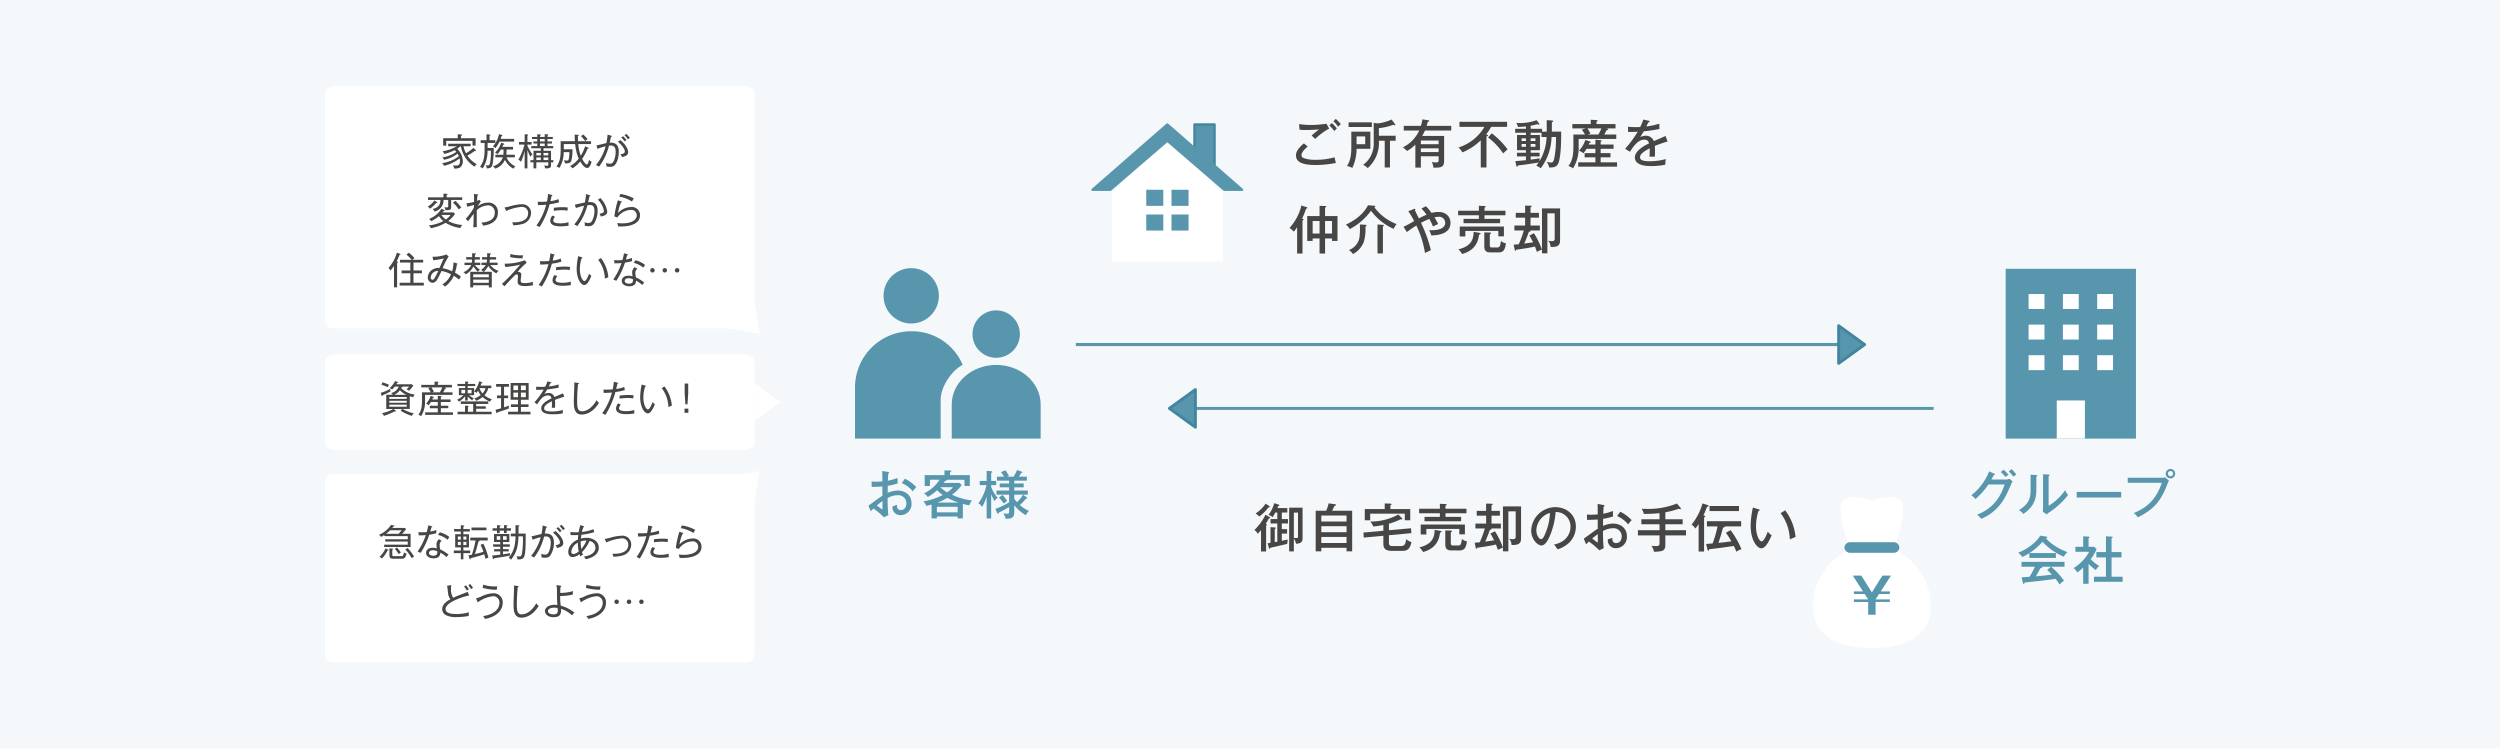 <svg xmlns="http://www.w3.org/2000/svg" width="844" height="252.739" viewBox="0 0 844 252.739">
  <g id="Group_1870" data-name="Group 1870" transform="translate(-278 -13171.078)">
    <path id="Path_120404" data-name="Path 120404" d="M0,0H844V252.739H0Z" transform="translate(278 13171.078)" fill="#f4f8fa"/>
    <path id="Path_120405" data-name="Path 120405" d="M253.7,0H0" transform="translate(677.094 13308.954)" fill="none" stroke="#5896ad" stroke-width="1"/>
    <path id="Path_120406" data-name="Path 120406" d="M0,0H265.426" transform="translate(641.199 13287.396)" fill="none" stroke="#5896ad" stroke-width="1.058"/>
    <path id="Path_116016" data-name="Path 116016" d="M512.2,782.715a20.687,20.687,0,0,0-12.535,19.494c0,14.855,19.833,13.741,19.833,13.741s19.838,1.113,19.838-13.741A20.687,20.687,0,0,0,526.8,782.715s4.953-13.137,2.666-16.226-9.969-.349-9.969-.349-7.669-2.746-9.959.349,2.661,16.226,2.661,16.226a20.687,20.687,0,0,0-12.535,19.494c0,14.855,19.833,13.741,19.833,13.741s19.838,1.113,19.838-13.741A20.687,20.687,0,0,0,526.8,782.715" transform="translate(390.451 12573.875)" fill="#fff"/>
    <path id="Path_116017" data-name="Path 116017" d="M522.427,772.883a1.909,1.909,0,0,1-2.006,1.786H505.892a1.911,1.911,0,0,1-2.014-1.786h0a1.91,1.91,0,0,1,2.014-1.791H520.42a1.908,1.908,0,0,1,2.006,1.791Z" transform="translate(396.801 12583.038)" fill="#5896ad"/>
    <g id="Group_1289" data-name="Group 1289" transform="translate(903.491 13365.4)">
      <path id="Path_116018" data-name="Path 116018" d="M507.9,775.586l3.551,5.665,3.556-5.665h2.9l-3.453,5.329h3.065v.873H513.88l-1.171,1.826h4.81v.873h-4.81V788.8H510.2v-4.309H505.38v-.873H510.2l-1.176-1.826H505.38v-.873h3.072L505,775.586Z" transform="translate(-504.999 -775.586)" fill="#5896ad"/>
    </g>
    <g id="Group_1291" data-name="Group 1291" transform="translate(692.334 13340.953)">
      <path id="Path_116020" data-name="Path 116020" d="M429.56,770.49c.09.055.211.123.211.266s-.211.193-.421.211a12.91,12.91,0,0,1-1.091,1.861c.3.088.441.16.441.281,0,.105-.143.21-.281.281v8.748H426.7v-7.22c-.544.67-.863,1-1.088,1.249a3.61,3.61,0,0,0-1.161-1.266,17.6,17.6,0,0,0,3.742-5.161Zm-.073-3.687c.088.053.176.123.176.228,0,.193-.243.208-.439.208a14.849,14.849,0,0,1-3.127,3.113,5.719,5.719,0,0,0-1.229-1.036,11.336,11.336,0,0,0,3.376-3.323Zm-.559,12.557c.158-.015.823-.12.966-.138v-5.3l1.455.12c.108.018.339.035.339.211,0,.105-.143.228-.354.3v4.427c.138-.018.735-.123.863-.138v-6.15h-2.287v-1.492H432.2V769h-.67a16.339,16.339,0,0,1-.913,1.545,3.873,3.873,0,0,0-1.4-.74,11.859,11.859,0,0,0,1.949-3.968l1.46.471c.123.038.261.088.261.228,0,.161-.138.193-.389.248-.1.3-.156.454-.258.7h3.336V769h-1.861v2.194H435.8v1.492h-2.092V774.6H435.5V776.1h-1.791v2.44c.951-.21,1.6-.331,2.016-.436-.068.366-.155,1.352-.175,1.457-.878.261-4.845,1.124-5.653,1.317-.073.173-.176.316-.3.316-.158,0-.231-.176-.263-.3Zm11.8-1.861c0,.773,0,2-2.227,2.019a3.62,3.62,0,0,0-.72-1.685v4.286H436.2V767.348h4.529Zm-2.947-8.484v8.537a7.379,7.379,0,0,0,.773.053c.389,0,.632,0,.632-.456v-8.133Z" transform="translate(-415.312 -765.838)" fill="#474645"/>
      <path id="Path_116021" data-name="Path 116021" d="M445.015,768.354v13.7h-1.9v-1.176H434.6v1.176h-1.9v-13.7h3.531a12.579,12.579,0,0,0,.843-2.5l2.107.3c.123.015.366.105.366.263,0,.211-.223.263-.524.316-.16.334-.542,1.211-.772,1.615ZM434.6,772.008h8.517v-2.021H434.6Zm8.517,1.565H434.6v2.034h8.517Zm0,3.634H434.6v2.036h8.517Z" transform="translate(-402.856 -765.808)" fill="#474645"/>
      <path id="Path_116022" data-name="Path 116022" d="M447.735,774.918l7.431-.667.178,1.653-7.609.7v2.337c0,.685,0,1.317,1.176,1.317h2.779c1.161,0,1.67-.421,1.861-2.352a3.427,3.427,0,0,0,1.793.968c-.509,2.563-1.515,3.02-3.18,3.02h-3.356c-2.443,0-2.954-.966-2.954-2.493v-2.618l-6.616.615-.108-1.7,6.724-.6v-1.951a29.064,29.064,0,0,1-3.4.512,5.631,5.631,0,0,0-1-1.67,19.345,19.345,0,0,0,9.453-2.39l1.141,1.159c.1.106.246.228.246.354s-.158.155-.246.155a3,3,0,0,1-.331-.05,21.829,21.829,0,0,1-3.975,1.492Zm7.2-7.148v3.777h-1.843v-2.215H441.412v2.215h-1.828v-3.777h6.731v-1.9l1.9.07c.176,0,.421.073.421.228,0,.125-.158.211-.4.3v1.3Z" transform="translate(-393.169 -765.787)" fill="#474645"/>
      <path id="Path_116023" data-name="Path 116023" d="M462.609,767.59v1.527h-7.077v1.214H460.8v1.475H448.452v-1.475h5.184v-1.214h-7.01V767.59h7.01v-1.668l1.929.085c.108,0,.354.02.354.213,0,.14-.156.246-.386.333v1.036Zm-8.71,7.481c.1.018.3.073.3.228,0,.231-.261.281-.492.318-.263,1.7-.772,5.2-5.746,6.586a6.89,6.89,0,0,0-1.244-1.583c4.584-1.071,5.094-3.687,5.149-5.916Zm8.186-2.142v3.3H460.2v-1.826H449.066v1.878h-1.9v-3.356Zm-4.429,8.73c-.86,0-2.194-.018-2.194-2V774.9l1.863.055c.155,0,.386.015.386.243,0,.178-.231.266-.386.316v3.549c0,.582.033.931.72.931h1.793c.808,0,1-.4,1.244-2.212a3.324,3.324,0,0,0,1.683.81c-.3,2.282-.91,3.072-2.561,3.072Z" transform="translate(-381.866 -765.711)" fill="#474645"/>
      <path id="Path_116024" data-name="Path 116024" d="M460.951,775.236a25.541,25.541,0,0,1,2.689,5.535,10.353,10.353,0,0,0-1.7.755c-.318-.948-.512-1.44-.652-1.811-1.53.389-5.056.93-6.3,1.073-.068.158-.156.334-.3.334-.123,0-.176-.105-.231-.334l-.349-1.705c.456-.015.755-.033,1.72-.138a33.879,33.879,0,0,0,1.705-4.657h-3.18v-1.65h3.621v-2.669H454.8v-1.618h3.165v-2.458l1.826.05c.138,0,.381.02.381.193,0,.143-.171.231-.381.336v1.879h2.841v1.618H459.8v2.669h3.16v1.65h-3.248a.251.251,0,0,1,.1.176c0,.178-.3.246-.579.318-.331,1-1.194,3.142-1.562,3.953.193-.038,1.984-.3,2.984-.441-.477-.983-.9-1.723-1.229-2.318Zm8.818,2.074c0,1.492-.1,2.671-3.215,2.548a3.339,3.339,0,0,0-.823-2.127,4.682,4.682,0,0,0,1.229.178c.825,0,1-.318,1-.915v-8.482h-2.478v13.505h-1.828V766.842h6.114Z" transform="translate(-370.592 -765.754)" fill="#474645"/>
      <path id="Path_116025" data-name="Path 116025" d="M469.406,779c5.237-1.086,5.585-5.006,5.585-6.024a4.863,4.863,0,0,0-5.021-4.953,25.924,25.924,0,0,1-1.936,8.025c-.945,2.162-1.861,3.268-2.859,3.268-1.319,0-3.463-2.107-3.463-5.074a8.211,8.211,0,0,1,8.136-7.87c3.7,0,6.955,2.475,6.955,6.586a7.652,7.652,0,0,1-2.057,5.2,9.619,9.619,0,0,1-4.143,2.46A9.127,9.127,0,0,0,469.406,779Zm-5.956-4.883c0,1.758.93,3.057,1.618,3.057.665,0,1.176-1.334,1.635-2.475a18.578,18.578,0,0,0,1.332-6.378A6.407,6.407,0,0,0,463.45,774.115Z" transform="translate(-359.117 -765.036)" fill="#474645"/>
      <path id="Path_116026" data-name="Path 116026" d="M475.448,766.285c.2.035.354.05.354.246,0,.175-.176.228-.3.243-.035.406-.088,1.091-.138,2.443a14.45,14.45,0,0,0,3.268-.931c0,1,.015,1.563.048,1.861a20.555,20.555,0,0,1-3.368.807l-.02,2.39a8.572,8.572,0,0,1,3.341-.79c2.35,0,4.707,1.317,4.707,4.321a3.731,3.731,0,0,1-3.742,3.987,2.627,2.627,0,0,1-2.671-2.987,13.938,13.938,0,0,0,1.51-.509c-.02.579-.07,1.773,1.317,1.773,1.126,0,1.846-.966,1.846-2.247a2.725,2.725,0,0,0-2.987-2.759,7.087,7.087,0,0,0-3.336.933,55.408,55.408,0,0,0,.226,5.811l-1.475.7a26.284,26.284,0,0,0-3.514-2.952c-.319.3-.562.547-.948.933l-.775-1.934c.354-.211.582-.386.951-.65,2.648-1.951,2.949-2.162,3.777-2.671-.02-1.4-.02-1.58-.02-3.125-1.191.085-2.405.123-3.6.141l-.048-1.846a7.834,7.834,0,0,0,1.312.09c.848,0,1.866-.073,2.337-.105,0-1.179-.015-2.355-.035-3.516Zm-3.81,11.311a19.993,19.993,0,0,0,1.826,1.352c.088,0,.073-.278.055-2.826A22.706,22.706,0,0,0,471.639,777.6Zm9.487-9.046a13.94,13.94,0,0,1,3.825,2.846,13.39,13.39,0,0,0-1.174,1.425,10.116,10.116,0,0,0-3.724-2.8Z" transform="translate(-348.441 -765.671)" fill="#474645"/>
      <path id="Path_116027" data-name="Path 116027" d="M485.338,771.2h5.846v1.7h-5.846v2h6.975v1.74h-6.975V779.7c0,2.019-.614,2.423-3.847,2.475a4.394,4.394,0,0,0-.875-2,11.384,11.384,0,0,0,1.4.085c1.146,0,1.357-.173,1.357-1v-2.618h-7.293v-1.74h7.293v-2H477.24v-1.7h6.132v-2.074a38.587,38.587,0,0,1-5.324.246,3.668,3.668,0,0,0-.755-1.7c.512.018,1.109.033,2.019.033a25.853,25.853,0,0,0,9.924-1.823l1.229,1.44a.367.367,0,0,1,.123.263.23.23,0,0,1-.258.226,1.011,1.011,0,0,1-.476-.156,29.268,29.268,0,0,1-4.514,1.2Z" transform="translate(-337.452 -765.775)" fill="#474645"/>
      <path id="Path_116028" data-name="Path 116028" d="M487.531,782.1h-1.846v-9.274a10.161,10.161,0,0,1-1.109,1.51A5.331,5.331,0,0,0,483.3,773a19.47,19.47,0,0,0,3.689-7.133l1.771.564c.138.033.314.088.314.243,0,.231-.278.266-.557.316-.374,1.056-.687,1.776-1.214,2.934.419.088.617.141.617.334,0,.158-.143.231-.389.316Zm7.045-8.467c.1.246-.374.351-.652.4-.577,2.285-1.337,4.549-1.562,5.149,1.685-.161,1.949-.2,4.374-.512a25.059,25.059,0,0,0-1.861-2.9l1.6-.875a30.138,30.138,0,0,1,3.669,6.408,6.054,6.054,0,0,0-1.7.88c-.374-.931-.529-1.264-.863-1.949-.577.088-4.707.7-8.326,1.106-.035.193-.1.471-.313.471-.178,0-.231-.226-.286-.436l-.434-1.828c.313,0,1.841-.156,2.194-.173a37.178,37.178,0,0,0,1.65-5.746h-3.586v-1.756h11.562v1.756Zm4.74-6.9v1.705h-9.941v-1.705Z" transform="translate(-326.563 -765.787)" fill="#474645"/>
      <path id="Path_116029" data-name="Path 116029" d="M493.927,767.005c.246.07.369.105.369.281,0,.211-.231.246-.389.246a16.948,16.948,0,0,0-.84,5.269c0,2.862,1.086,5.041,1.914,5.041.755,0,1.665-2.247,2.071-3.265a5.635,5.635,0,0,0,1.284,1.191c-.318.775-1.778,4.411-3.463,4.411-1.44,0-3.619-2.671-3.619-7.659a31.217,31.217,0,0,1,.76-6.094Zm8.993.351a17.678,17.678,0,0,1,3.494,8.994c-.281.088-1.455.614-1.931.825a15.407,15.407,0,0,0-3.11-8.851Z" transform="translate(-314.571 -764.951)" fill="#474645"/>
    </g>
    <g id="Group_1293" data-name="Group 1293" transform="translate(713.328 13211.214)">
      <path id="Path_116040" data-name="Path 116040" d="M434.023,723.434c-.3.248-2.107,1.741-2.107,2.847a1.055,1.055,0,0,0,.524.968,10.355,10.355,0,0,0,4.1.665,22.978,22.978,0,0,0,6.568-.843,15.266,15.266,0,0,0,.421,1.916,35.064,35.064,0,0,1-6.922.685c-4.075,0-6.553-.828-6.553-3.233,0-.685.14-1.931,2.669-4.058Zm7.253-6.059a21.424,21.424,0,0,0-4.74,3.5c-.231-.246-.986-.948-1.216-1.141.828-.722,1.638-1.424,2.513-2.074-.7.053-2.581.2-4.462.2a15.7,15.7,0,0,1-2.127-.105l-.135-1.9a24.9,24.9,0,0,0,3.947.3,33.126,33.126,0,0,0,5.257-.421Zm.913-1.861a14.22,14.22,0,0,1,1.67,1.843,4.212,4.212,0,0,0-.843.86,14.007,14.007,0,0,0-1.705-1.9Zm1.3-1.407a17.873,17.873,0,0,1,1.72,1.793,3.523,3.523,0,0,0-.913.878,12,12,0,0,0-1.615-1.878Z" transform="translate(-427.856 -714.107)" fill="#474645"/>
      <path id="Path_116041" data-name="Path 116041" d="M444.814,718.3v5.781h-4.652a14.99,14.99,0,0,1-1.44,6.463,5.514,5.514,0,0,0-1.813-.632c1.216-1.811,1.48-3.917,1.48-6.358V718.3Zm.512-3.163v1.583h-7.852v-1.583Zm-5.164,4.763v2.618h2.914V719.9Zm11.276,10.486h-1.773v-9.029H447.7a11.341,11.341,0,0,1-3.777,9.239,5.434,5.434,0,0,0-1.562-1.106,8.342,8.342,0,0,0,2.636-3.057,9.242,9.242,0,0,0,.951-4.722V715.35l1.384.143a14.6,14.6,0,0,0,4.655-1.3l1.176,1.565a.407.407,0,0,1,.073.208.175.175,0,0,1-.2.178,1.05,1.05,0,0,1-.456-.178,19.9,19.9,0,0,1-4.883,1.144v2.566h5.658v1.685h-1.916Z" transform="translate(-417.513 -713.98)" fill="#474645"/>
      <path id="Path_116042" data-name="Path 116042" d="M452.888,714.449c.351.055.421.088.421.284s-.158.226-.477.281c-.191.755-.278,1.071-.366,1.352h8.306v1.583h-8.886a14.338,14.338,0,0,1-.915,1.806h7.4v8.4c0,2.32-1.176,2.32-3.634,2.32a3.908,3.908,0,0,0-.549-1.9,9.188,9.188,0,0,0,1.46.143c.863,0,.863-.4.863-.9v-1.194h-5.991v3.83h-1.861v-7.765a12.158,12.158,0,0,1-2.811,2.162,9.188,9.188,0,0,0-1.407-1.247,11.569,11.569,0,0,0,5.5-5.655h-5.2v-1.583h5.793a14.682,14.682,0,0,0,.509-2.194Zm3.619,8.1v-1.229h-5.991v1.229Zm-5.991,1.4v1.267h5.991v-1.267Z" transform="translate(-406.162 -714.01)" fill="#474645"/>
      <path id="Path_116043" data-name="Path 116043" d="M461.4,729.921h-1.934v-9.187a18.933,18.933,0,0,1-6.217,4.093,4.761,4.761,0,0,0-1.337-1.65,15.535,15.535,0,0,0,8.8-6.975h-8.432v-1.7h16.073v1.7h-5.375a16.739,16.739,0,0,1-1.723,2.563c.366.07.65.161.65.316,0,.231-.331.318-.509.354Zm1.793-11.539a28.947,28.947,0,0,1,5.339,5.41c-.211.173-1.126.983-1.495,1.387a22.287,22.287,0,0,0-5.114-5.395Z" transform="translate(-394.89 -713.514)" fill="#474645"/>
      <path id="Path_116044" data-name="Path 116044" d="M470.2,718.157v-3.882l1.723.123c.3.02.456.073.456.231,0,.173-.175.263-.441.369v3.16h3.145c0,2.706,0,8.645-1.053,10.854-.6,1.232-1.705,1.249-3.022,1.249a4.145,4.145,0,0,0-.823-1.914,6.57,6.57,0,0,0,1.419.243c.477,0,.93,0,1.229-1.861a35.994,35.994,0,0,0,.5-6.761h-1.495a18.3,18.3,0,0,1-3.639,10.538,11.561,11.561,0,0,0-1.49-.878c.226-.3.421-.544.755-1.053-1.515.263-5.412.858-6.922.983-.088.193-.176.4-.334.4-.176,0-.263-.211-.3-.351l-.283-1.512c.637,0,2.846-.228,3.566-.3v-1.282h-3.037V725.29h3.037v-.863h-3.017v-5.144h3.017v-.755h-3.634v-1.319h3.634V716.4c-.843.105-1.808.156-2.671.176a4.233,4.233,0,0,0-.612-1.354,16.66,16.66,0,0,0,6.867-.931l.81,1.056a.666.666,0,0,1,.14.3.191.191,0,0,1-.2.176.777.777,0,0,1-.4-.193c-.971.281-2.127.491-2.335.527v1.053h3.845v.948Zm-7.01,3.162v-.9h-1.475v.9Zm-1.475,1.018v.948h1.475v-.948Zm6.729-3.81h-3.652v.755h3.125v5.144h-3.125v.863h3v1.229h-3v1.091c.474-.055,2.124-.283,3.09-.459a3.058,3.058,0,0,0-.123.986,16.984,16.984,0,0,0,2.405-8.168h-1.72Zm-2.056,2.791v-.9h-1.6v.9Zm-1.6,1.018v.948h1.6v-.948Z" transform="translate(-383.359 -713.854)" fill="#474645"/>
      <path id="Path_116045" data-name="Path 116045" d="M482.633,715.684v1.457h-3.265l.439.07c.108.018.354.055.354.263,0,.176-.318.246-.564.281-.228.492-.278.579-.74,1.46h4.028v1.49h-12.7v2.6a13.085,13.085,0,0,1-1.9,7.341,5.647,5.647,0,0,0-1.568-.825c1.615-1.931,1.69-4.728,1.69-6.694v-3.915h3.912a9.446,9.446,0,0,0-1.086-1.65l1.3-.424h-4.477v-1.457h6.215v-1.457l1.936.105c.1,0,.366.033.366.193,0,.176-.191.243-.366.3v.86Zm-6.794,6.9v-1.633l1.788.173c.143.02.334.037.334.2,0,.123-.138.193-.349.281v.983h4.356v1.442h-4.356v1.457h3.318v1.422h-3.318v1.688h5.533v1.457H470.025v-1.457h5.813v-1.688H472.2v-1.422h3.639v-1.457h-2.987a16.426,16.426,0,0,1-1.053,1.51,5.274,5.274,0,0,0-1.512-.878,9.007,9.007,0,0,0,2.144-3.639l1.527.512c.158.053.313.105.313.263,0,.228-.278.228-.469.228-.073.211-.108.3-.211.562Zm-2.689-5.445a16.229,16.229,0,0,1,1.033,1.776l-1,.3h3.654a15.03,15.03,0,0,0,1.018-2.074Z" transform="translate(-372.559 -713.926)" fill="#474645"/>
      <path id="Path_116046" data-name="Path 116046" d="M482.264,714.587c.1.015.366.07.366.3,0,.05-.02.243-.454.263-.143.316-.286.615-.652,1.369a22.2,22.2,0,0,0,4.374-.93l.053,1.791c-2.2.442-4.183.685-5.3.79-.582.986-.828,1.389-1.214,1.966a3.969,3.969,0,0,1,1.861-.471,2.839,2.839,0,0,1,2.759,1.808c1.317-.579,3.408-1.475,3.938-1.741l.7,1.881a40.005,40.005,0,0,0-4.319,1.492,18.451,18.451,0,0,1,.068,1.881c0,.825-.015,1.281-.055,1.755-.293-.017-1.174-.035-1.821,0a19.319,19.319,0,0,0,.068-2.829c-2.864,1.495-3.233,2.3-3.233,3.007,0,.542.123,1.352,3.3,1.352a21.171,21.171,0,0,0,5.427-.737,7.485,7.485,0,0,0-.211,1.911,24.508,24.508,0,0,1-4.845.459c-4.008,0-5.432-1.334-5.432-2.882,0-2.317,3.321-4.108,4.78-4.778a1.463,1.463,0,0,0-1.65-1.246c-1.3,0-2.776.825-4.78,4.075l-1.633-1a36.8,36.8,0,0,0,4.233-5.763c-1.422.07-1.861.088-3.248.07v-1.756a23.416,23.416,0,0,0,2.458.123c.7,0,1.284-.018,1.633-.035a13.959,13.959,0,0,0,1.053-2.513Z" transform="translate(-361.044 -713.97)" fill="#474645"/>
      <path id="Path_116047" data-name="Path 116047" d="M433.569,741.979h-1.813v-8.9A11.61,11.61,0,0,1,430.6,734.6a5.557,5.557,0,0,0-1.425-1.246,17.1,17.1,0,0,0,4.02-7.586l1.74.542c.053.017.3.09.3.248,0,.191-.246.246-.456.278a28.555,28.555,0,0,1-1.352,3.373c.354.105.529.143.529.316,0,.143-.128.193-.386.316Zm7.622-12.645h4.2v8.379h-1.848v-.825h-2.35v5.091H439.33v-5.091h-2.337v.825h-1.828v-8.379h4.166v-3.461l1.881.07c.191,0,.421.035.421.193,0,.143-.123.193-.441.336Zm-1.861,1.653h-2.337v4.248h2.337Zm1.861,4.248h2.35v-4.248h-2.35Z" transform="translate(-429.175 -696.52)" fill="#474645"/>
      <path id="Path_116048" data-name="Path 116048" d="M446.262,725.892c.248.02.474.088.474.248,0,.105-.123.193-.334.3a16.993,16.993,0,0,0,7.5,5.655,6.875,6.875,0,0,0-1,1.615,19.182,19.182,0,0,1-7.642-6.13,20.425,20.425,0,0,1-7.185,6.2,3.99,3.99,0,0,0-1.317-1.51c1.317-.615,5.465-2.566,7.484-6.536Zm-2.984,6.428c.313.02.476.09.476.248,0,.173-.2.263-.374.351a15.545,15.545,0,0,1-.542,5.181,7.89,7.89,0,0,1-3.669,4.111,4.31,4.31,0,0,0-1.392-1.352,5.635,5.635,0,0,0,3.566-4.076,26.375,26.375,0,0,0,.161-4.57Zm5.831.02c.283.018.509.053.509.228,0,.088-.123.193-.334.3v9.151h-1.828v-9.8Z" transform="translate(-417.739 -696.574)" fill="#474645"/>
      <path id="Path_116049" data-name="Path 116049" d="M444.524,732.806a33.7,33.7,0,0,0,3.586-1.951,20.685,20.685,0,0,0-1.984-3.3l1.911-.757c.176-.068.176-.068.248-.068a.214.214,0,0,1,.226.211.427.427,0,0,1-.138.278c.193.441,1.144,2.355,1.334,2.759a23.175,23.175,0,0,1,2.6-1.247,16.831,16.831,0,0,0-1.725-2.107l1.515-.757a15.851,15.851,0,0,1,1.9,2.25,8.4,8.4,0,0,1,2.317-.316c2.776,0,4.075,1.793,4.075,3.687,0,4.076-5.111,4.2-6.481,4.216a8.064,8.064,0,0,0-.735-1.756c3.985.193,5.427-1.018,5.427-2.493a2.034,2.034,0,0,0-2.25-2.021,6.614,6.614,0,0,0-1.372.176c.775,1.264,1.033,1.863,1.249,2.267-.6.263-1.583.72-1.758.808a18.09,18.09,0,0,0-1.229-2.531,26.343,26.343,0,0,0-2.811,1.319,44.53,44.53,0,0,1,3.336,9.237c-.156.055-1.314.615-1.984.933a33.75,33.75,0,0,0-2.914-9.257,35.94,35.94,0,0,0-3.213,2.194Z" transform="translate(-406.03 -696.374)" fill="#474645"/>
      <path id="Path_116050" data-name="Path 116050" d="M467.859,727.473V729h-7.077v1.214h5.269v1.472H453.7v-1.472h5.184V729h-7.01v-1.527h7.01v-1.668l1.929.085c.108,0,.354.02.354.213,0,.138-.155.246-.386.333v1.036Zm-8.71,7.481c.1.018.3.07.3.228,0,.231-.261.281-.492.319-.263,1.7-.772,5.2-5.746,6.586a6.9,6.9,0,0,0-1.244-1.582c4.585-1.071,5.094-3.689,5.149-5.916Zm8.186-2.142v3.3h-1.881v-1.826H454.316v1.876h-1.9v-3.353Zm-4.429,8.73c-.86,0-2.194-.02-2.194-2v-4.76l1.863.053c.156,0,.386.018.386.246,0,.176-.231.263-.386.316v3.549c0,.579.033.93.72.93h1.793c.807,0,1-.4,1.244-2.212a3.288,3.288,0,0,0,1.683.808c-.3,2.285-.91,3.075-2.561,3.075Z" transform="translate(-394.943 -696.467)" fill="#474645"/>
      <path id="Path_116051" data-name="Path 116051" d="M466.206,735.121a25.709,25.709,0,0,1,2.683,5.535,10.544,10.544,0,0,0-1.7.755c-.314-.948-.512-1.442-.647-1.811-1.53.386-5.061.93-6.31,1.073-.068.156-.155.334-.3.334-.123,0-.17-.105-.226-.334l-.354-1.705c.456-.018.755-.035,1.726-.141a34.434,34.434,0,0,0,1.7-4.655H459.6v-1.65h3.621v-2.671h-3.16v-1.615h3.16v-2.46l1.826.053c.143,0,.386.02.386.193,0,.143-.176.231-.386.336v1.879h2.846v1.615h-2.846v2.671h3.16v1.65h-3.248a.254.254,0,0,1,.108.175c0,.178-.3.246-.584.316-.331,1-1.194,3.145-1.562,3.955.2-.038,1.984-.3,2.99-.441-.476-.983-.9-1.723-1.229-2.317Zm8.818,2.074c0,1.492-.108,2.671-3.215,2.548a3.312,3.312,0,0,0-.828-2.127,4.856,4.856,0,0,0,1.229.176c.828,0,1-.319,1-.913v-8.484h-2.473V741.9H468.91V726.724h6.114Z" transform="translate(-383.67 -696.511)" fill="#474645"/>
    </g>
    <path id="Path_116052" data-name="Path 116052" d="M379.152,761.841c.193.033.354.048.354.243,0,.178-.176.226-.3.246-.035.4-.088,1.089-.14,2.44a14.06,14.06,0,0,0,3.265-.93c0,1,.02,1.562.053,1.861a20.541,20.541,0,0,1-3.371.807L379,768.9a8.6,8.6,0,0,1,3.336-.787c2.355,0,4.71,1.317,4.71,4.319a3.731,3.731,0,0,1-3.742,3.988,2.629,2.629,0,0,1-2.671-2.987,13.894,13.894,0,0,0,1.512-.509c-.02.582-.073,1.773,1.317,1.773,1.121,0,1.843-.965,1.843-2.25a2.722,2.722,0,0,0-2.987-2.756,7.084,7.084,0,0,0-3.336.936,55.89,55.89,0,0,0,.228,5.808l-1.477.7a26.657,26.657,0,0,0-3.511-2.952c-.316.3-.562.547-.948.935l-.775-1.936c.354-.211.579-.386.951-.652,2.651-1.949,2.949-2.159,3.775-2.668-.018-1.407-.018-1.578-.018-3.125-1.194.088-2.405.123-3.6.143l-.053-1.848a7.644,7.644,0,0,0,1.314.088c.845,0,1.863-.068,2.337-.1,0-1.179-.018-2.355-.035-3.516Zm-3.81,11.311a19.227,19.227,0,0,0,1.826,1.349c.09,0,.073-.279.053-2.824A21.183,21.183,0,0,0,375.343,773.151Zm9.485-9.048a14.042,14.042,0,0,1,3.827,2.846,13.383,13.383,0,0,0-1.174,1.425,10.146,10.146,0,0,0-3.727-2.8Z" transform="translate(198.684 12568.576)" fill="#5896ad"/>
    <path id="Path_116053" data-name="Path 116053" d="M393.221,777.632h-1.756V777h-7.01v.632h-1.791V772.96c-.968.263-1.284.331-1.776.459a4.384,4.384,0,0,0-1-1.547,21.017,21.017,0,0,0,6.568-2.142,10.992,10.992,0,0,1-1.934-1.6,17.4,17.4,0,0,1-3.127,2.3,3.817,3.817,0,0,0-1.314-1.229,12.818,12.818,0,0,0,5.284-4.607h-3.248v2.112h-1.776v-3.672h6.674v-1.617l1.986.055c.158,0,.371.068.371.228,0,.138-.161.191-.477.3v1.036h6.676v3.639h-1.791V764.6h-5.921c.088.251-.231.3-.614.339a6.961,6.961,0,0,1-.492.735H392.1l.737.687a13.708,13.708,0,0,1-3.268,3.285,20.957,20.957,0,0,0,6.744,1.931,5.278,5.278,0,0,0-.913,1.67c-.577-.108-1.229-.246-2.177-.509Zm-1.756-2.051v-1.863h-7.01v1.863Zm.316-3.268A19.939,19.939,0,0,1,388,770.695a20.628,20.628,0,0,1-3.318,1.618Zm-6.182-5.2a11.86,11.86,0,0,0,2.3,1.723,7.834,7.834,0,0,0,1.984-1.723Z" transform="translate(209.835 12568.449)" fill="#5896ad"/>
    <path id="Path_116054" data-name="Path 116054" d="M391.617,777.714h-1.53v-7.431a15.961,15.961,0,0,1-1.507,3.531A4.507,4.507,0,0,0,387.3,772.6a16.087,16.087,0,0,0,2.741-6.129h-2.285v-1.425h2.335v-3.391l1.53.108c.053,0,.369.07.369.246,0,.14-.105.191-.369.3v2.739h1.7v1.425h-1.7v.564a10.7,10.7,0,0,0,2.212,3.722,3.432,3.432,0,0,0-1.088,1.089,11.908,11.908,0,0,1-1.124-2.373Zm7.8-11.8h3.178v1.3h-3.178v1.073h4.564v1.407h-4.564v1.37a9.207,9.207,0,0,0,.893,1.141,10.119,10.119,0,0,0,2.059-2.493l1.246.858a.359.359,0,0,1,.155.283c0,.178-.193.191-.439.191a12.164,12.164,0,0,1-2.036,2.127,11.45,11.45,0,0,0,3.09,2.019,4.283,4.283,0,0,0-1.036,1.44,13.256,13.256,0,0,1-3.932-3.371v2.127c0,2.23-.9,2.405-2.917,2.44a3.961,3.961,0,0,0-.825-1.788,7.639,7.639,0,0,0,1.106.083c.843,0,.9-.226.9-.755v-1.507a36.255,36.255,0,0,1-3.5,1.893c-.123.334-.141.409-.246.409-.158,0-.228-.178-.281-.3l-.632-1.369a23,23,0,0,0,4.655-2.229v-2.566h-4.251v-1.407h4.251v-1.073H394.5v-1.3h3.178v-.951h-4.111v-1.352h2.408a9.828,9.828,0,0,0-1.053-1.53l1.492-.632a19.692,19.692,0,0,1,1.211,1.881l-.737.281h2.32a13.161,13.161,0,0,0,1.124-2.229l1.615.524a.3.3,0,0,1,.211.263c0,.075-.14.178-.4.2-.228.421-.491.84-.755,1.244h2.668v1.352h-4.248Zm-3.937,3.865a15.722,15.722,0,0,1,1.53,2c-.158.123-.913.7-1.141.913a19.785,19.785,0,0,0-1.618-2.054Z" transform="translate(221.001 12568.388)" fill="#5896ad"/>
    <path id="Path_120407" data-name="Path 120407" d="M0,0H43.982V57.325H0Z" transform="translate(955.119 13261.83)" fill="#5896ad"/>
    <path id="Path_120408" data-name="Path 120408" d="M0,0H5.349V5.045H0Z" transform="translate(962.863 13270.343)" fill="#fff"/>
    <path id="Path_120409" data-name="Path 120409" d="M0,0H5.344V5.045H0Z" transform="translate(974.438 13270.343)" fill="#fff"/>
    <path id="Path_120410" data-name="Path 120410" d="M0,0H5.349V5.045H0Z" transform="translate(986.008 13270.343)" fill="#fff"/>
    <path id="Path_120411" data-name="Path 120411" d="M0,0H5.349V5.04H0Z" transform="translate(962.863 13280.674)" fill="#fff"/>
    <path id="Path_120412" data-name="Path 120412" d="M0,0H5.344V5.04H0Z" transform="translate(974.438 13280.674)" fill="#fff"/>
    <path id="Path_120413" data-name="Path 120413" d="M0,0H5.349V5.04H0Z" transform="translate(986.008 13280.674)" fill="#fff"/>
    <path id="Path_120414" data-name="Path 120414" d="M0,0H5.349V5.04H0Z" transform="translate(962.863 13290.999)" fill="#fff"/>
    <path id="Path_120415" data-name="Path 120415" d="M0,0H5.344V5.04H0Z" transform="translate(974.438 13290.999)" fill="#fff"/>
    <path id="Path_120416" data-name="Path 120416" d="M0,0H5.349V5.04H0Z" transform="translate(986.008 13290.999)" fill="#fff"/>
    <path id="Path_120417" data-name="Path 120417" d="M0,0H9.5V12.878H0Z" transform="translate(972.361 13306.277)" fill="#fff"/>
    <path id="Path_116055" data-name="Path 116055" d="M532.679,764.752a2.866,2.866,0,0,0,1.191-.261l1.021.931a6.15,6.15,0,0,0-.562,1.073c-1.477,3.388-2.443,5.6-4.8,8.008a15.254,15.254,0,0,1-5.217,3.514,7.318,7.318,0,0,0-1.439-1.354c5.392-2.194,7.815-5.691,9.324-10.24h-5.48a23.7,23.7,0,0,1-4.356,4.9,9.441,9.441,0,0,0-1.4-1.266A18.947,18.947,0,0,0,526.969,762l1.723.77c.088.035.246.105.246.266s-.266.228-.421.228c-.178.369-.283.579-.775,1.49Zm-.775-3.3a20.052,20.052,0,0,1,1.618,1.723,7.255,7.255,0,0,0-1.053.735,10.589,10.589,0,0,0-1.565-1.683Zm2.653-.193a15.634,15.634,0,0,1,1.615,1.808,10.155,10.155,0,0,0-1.053.737,9.524,9.524,0,0,0-1.527-1.788Z" transform="translate(422.563 12568.209)" fill="#5896ad"/>
    <path id="Path_116056" data-name="Path 116056" d="M533.192,762.21c.176.018.4.018.4.228,0,.176-.2.281-.334.331v4.324c0,3.546-1,5.884-4.391,8.254a4.925,4.925,0,0,0-1.512-1.3c3.5-2.059,3.97-4.218,3.97-6.8V762.1Zm4.213-.178c.193.018.354.018.354.213,0,.158-.178.226-.354.316V772.59a18.389,18.389,0,0,0,5.605-5.287,5.113,5.113,0,0,0,.966,1.633,25.932,25.932,0,0,1-6.217,5.778,5.622,5.622,0,0,0-.986.775l-1.317-.88c.035-.351.07-.878.07-1.369v-11.3Z" transform="translate(432.207 12569.243)" fill="#5896ad"/>
    <path id="Path_116057" data-name="Path 116057" d="M550.162,764.318v1.9h-15.02v-1.9Z" transform="translate(443.945 12572.823)" fill="#5896ad"/>
    <path id="Path_116058" data-name="Path 116058" d="M553.4,764.2a3.1,3.1,0,0,0,1.209-.158l1.337,1.159a4.753,4.753,0,0,0-.492,1c-2.127,5.6-4.356,8.59-10.049,11.363a5.7,5.7,0,0,0-1.387-1.439c2.548-1.089,7.133-3.057,9.488-10.222H542.017v-1.7Zm4.635-1.39a1.6,1.6,0,1,1-1.6-1.58A1.592,1.592,0,0,1,558.035,762.81Zm-2.458,0a.866.866,0,0,0,.86.88.881.881,0,0,0,.878-.88.869.869,0,0,0-1.738,0Z" transform="translate(454.312 12568.166)" fill="#5896ad"/>
    <path id="Path_116059" data-name="Path 116059" d="M540.009,776.09v1.65h-8.958v-1.633a18.391,18.391,0,0,1-2.39,1.317,6.46,6.46,0,0,0-1.4-1.475c2.493-.86,6.092-3.268,7.446-5.743l2.124.334a.287.287,0,0,1,.283.243c0,.143-.123.2-.456.266,1.141,1.58,4.532,3.827,7.271,4.707a5.448,5.448,0,0,0-1.247,1.563,20.807,20.807,0,0,1-7.185-5.041,21.932,21.932,0,0,1-4.409,3.812Zm-11.542,8.183c.3-.015,2.408-.156,2.636-.173a21.223,21.223,0,0,0,1.793-3.388h-4.5v-1.655h14.526v1.655h-4.479a27.49,27.49,0,0,1,4.319,4.707,7.448,7.448,0,0,0-1.49,1.279,19.152,19.152,0,0,0-1.39-1.914c-1.123.176-3.724.527-4.848.65-.878.105-4.76.509-5.553.6-.085.243-.155.436-.384.436-.141,0-.193-.176-.231-.316Zm9.889-3.561h-3a.311.311,0,0,1,.053.138c0,.263-.421.3-.614.316-.158.316-.878,1.685-1.562,2.776,1.65-.158,3.81-.334,5.427-.582a20.4,20.4,0,0,0-1.6-1.562Z" transform="translate(432.058 12581.702)" fill="#5896ad"/>
    <path id="Path_116060" data-name="Path 116060" d="M539.787,786.333h-1.826v-5.48a21.734,21.734,0,0,1-2.021,1.67,3.967,3.967,0,0,0-1.214-1.495,14.67,14.67,0,0,0,5.254-5.5h-4.637v-1.685h2.618v-3.531l1.773.07c.226.018.386.123.386.261s-.193.231-.334.3v2.9H541.7l.79.773a16.508,16.508,0,0,1-1.984,3.408,14.4,14.4,0,0,0,2.864,2.282,5.716,5.716,0,0,0-1.141,1.407,16.322,16.322,0,0,1-2.443-2.127Zm2.636-8.921v-1.793h3.23V770.3l2,.105c.14,0,.278.053.278.193,0,.156-.123.211-.384.281v4.742h3.355v1.793h-3.355v6.533h3.739v1.7h-9.676v-1.7h4.038v-6.533Z" transform="translate(443.318 12581.839)" fill="#5896ad"/>
    <path id="Path_116061" data-name="Path 116061" d="M421.779,763.24l-8.768-6.348,8.768-6.343Z" transform="translate(259.778 12552.06)" fill="#5896ad" stroke="#43859e" stroke-linecap="round" stroke-linejoin="round" stroke-width="1"/>
    <path id="Path_120418" data-name="Path 120418" d="M2.835,0h139.4a2.835,2.835,0,0,1,2.835,2.835V78.917a2.836,2.836,0,0,1-2.836,2.836H2.835A2.835,2.835,0,0,1,0,78.918V2.835A2.835,2.835,0,0,1,2.835,0Z" transform="translate(387.652 13200.176)" fill="#fff"/>
    <path id="Path_116062" data-name="Path 116062" d="M326.045,727.835a10.488,10.488,0,0,1-4.62-6.892h-.138a9.918,9.918,0,0,1-1.106.84A6.162,6.162,0,0,1,322.1,725.9a2.65,2.65,0,0,1-.925,2.21,3.634,3.634,0,0,1-2.009.341,3.2,3.2,0,0,0-.391-1.094,5.43,5.43,0,0,0,.956.088c.765,0,1.407-.1,1.407-1.48a3.363,3.363,0,0,0-.123-.94,12.848,12.848,0,0,1-5.277,2.5,2.289,2.289,0,0,0-.627-.893,11.75,11.75,0,0,0,5.648-2.337,6.237,6.237,0,0,0-.436-.85,10.921,10.921,0,0,1-4.559,2.057,2.345,2.345,0,0,0-.627-.788,11.108,11.108,0,0,0,4.758-1.861,3.528,3.528,0,0,0-.524-.6,17.846,17.846,0,0,1-3.479,1.294,6.3,6.3,0,0,0-.627-.918,13.759,13.759,0,0,0,4.8-1.68h-2.9v-.868h7.567v.868H322.34a7.267,7.267,0,0,0,.828,2.332,14.312,14.312,0,0,0,2.563-1.818l.69.778a.475.475,0,0,1,.113.238c0,.063-.048.128-.176.128a.607.607,0,0,1-.266-.088,16.343,16.343,0,0,1-2.443,1.567,9.041,9.041,0,0,0,3.157,2.927A2.759,2.759,0,0,0,326.045,727.835Zm-.677-7.118V719.11h-8.876v1.633h-1.018V718.22h4.908v-1.307l1.131.037c.216.015.354.015.354.176s-.128.188-.394.263v.83h4.933v2.5Z" transform="translate(112.149 12499.515)" fill="#474645"/>
    <path id="Path_116063" data-name="Path 116063" d="M322.785,719.87v1.7h2.064a28.309,28.309,0,0,1-.426,5.688c-.319,1.176-1.259,1.189-1.936,1.2a2.056,2.056,0,0,0-.391-1.119,2.226,2.226,0,0,0,.72.115c.6,0,.74-.341.915-1.623a23.64,23.64,0,0,0,.173-3.363h-1.141a10.855,10.855,0,0,1-1.643,6.014,3.4,3.4,0,0,0-.915-.554c1.429-1.868,1.567-3.677,1.567-6.551V719.87H320.44v-.928h1.974v-2l1.013.078c.191.01.3.035.3.148s-.063.153-.288.241v1.53h1.946v.928Zm8.75,8.685a6.2,6.2,0,0,1-2.872-3,5.643,5.643,0,0,1-3.326,3,1.809,1.809,0,0,0-.8-.8,4.784,4.784,0,0,0,3.391-3.024h-2.523v-.89h2.709c.03-.251.04-.906.055-1.758h-.893a13.437,13.437,0,0,1-1.156,1.608,2.087,2.087,0,0,0-.828-.554,8.419,8.419,0,0,0,2.082-3.363l.858.3c.073.025.2.065.2.178,0,.148-.166.161-.341.176-.211.514-.261.614-.324.765h3.6v.89h-2.184a16.911,16.911,0,0,1-.073,1.758h2.874v.89h-2.811a5.65,5.65,0,0,0,2.989,3.024A2.348,2.348,0,0,0,331.535,728.555Zm-4.717-9.149a11.093,11.093,0,0,1-1.407,2.235,1.959,1.959,0,0,0-.853-.59,8.832,8.832,0,0,0,2.084-4.168l.915.276c.161.053.248.075.248.178,0,.135-.2.16-.314.173-.073.238-.123.416-.313.978h4.572v.918Z" transform="translate(119.831 12499.47)" fill="#474645"/>
    <path id="Path_116064" data-name="Path 116064" d="M329.392,724.5a22.5,22.5,0,0,1-.966-2.31v6.252h-.93v-5.964a19.692,19.692,0,0,1-1.231,3.754,2.961,2.961,0,0,0-.89-.73,18.877,18.877,0,0,0,2.057-5.094H325.59v-.88H327.5v-2.636l.905.088c.163.015.288.075.288.176s-.125.176-.263.2v2.172h1.414v.88h-1.414v.4a17.827,17.827,0,0,0,1.743,2.962A1.84,1.84,0,0,0,329.392,724.5Zm7.012,1.906v.768c0,.8,0,1.329-1.994,1.269a2.444,2.444,0,0,0-.351-.991,5.425,5.425,0,0,0,.956.085c.441,0,.464-.1.464-.439v-.692h-4.04v2.036h-.956v-2.036h-1.043v-.762h1.043v-3.153h2.473v-.84h-3.228V720.9h2.034v-.853h-1.317v-.69h1.317v-.84h-1.793v-.7h1.793v-.918l.978.088c.138.015.226.038.226.163s-.033.138-.288.238v.429h1.6v-.918l.966.05c.135.013.238.065.238.175,0,.138-.161.176-.278.226v.466H337v.7h-1.8v.84h1.522v.69H335.2v.853h1.959v.755h-3.285v.84H336.4v3.153h.795v.762Zm-3.448-3.185h-1.517v.84h1.517Zm0,1.542h-1.517v.88h1.517Zm1.319-6.25h-1.6v.84h1.6Zm0,1.53h-1.6v.853h1.6Zm1.2,3.178h-1.605v.84h1.605Zm0,1.542h-1.605v.88h1.605Z" transform="translate(127.626 12499.485)" fill="#474645"/>
    <path id="Path_116065" data-name="Path 116065" d="M340.877,728.24c-1.016,0-1.994-1.618-2.347-2.21a11.08,11.08,0,0,1-2.611,2.335,2.64,2.64,0,0,0-.853-.74,9.693,9.693,0,0,0,2.964-2.546,15.58,15.58,0,0,1-1.2-4.921h-3.832c0,.2-.025,1.605-.025,1.768h2.939a14.54,14.54,0,0,1-.416,3.993c-.339.765-1.254.79-2.1.765a4.222,4.222,0,0,0-.4-1.056,4.973,4.973,0,0,0,.965.1c.391,0,.567-.035.7-.477a11.868,11.868,0,0,0,.226-2.37h-1.936a9.832,9.832,0,0,1-1.455,5.347,2.943,2.943,0,0,0-1-.451c1.429-1.949,1.429-3.92,1.429-6.24v-2.348h4.82c-.063-.941-.073-1.708-.088-2.222l1.093.075c.088,0,.3.012.3.151s-.178.188-.328.226c.015.376.025.9.078,1.771h4.379v.968h-4.306a13.583,13.583,0,0,0,.853,3.94,14.074,14.074,0,0,0,1.455-3.188l1.021.464c.088.037.186.1.186.2s-.163.163-.374.163a17.735,17.735,0,0,1-1.821,3.428c.818,1.593,1.357,1.881,1.542,1.881.416,0,.652-1.006.73-1.542a3.28,3.28,0,0,0,.9.589C342.257,726.559,341.845,728.24,340.877,728.24Zm-.652-9.074a12.276,12.276,0,0,0-1.43-1.67l.752-.562a11.249,11.249,0,0,1,1.48,1.58A3.447,3.447,0,0,0,340.225,719.166Z" transform="translate(135.352 12499.547)" fill="#474645"/>
    <path id="Path_116066" data-name="Path 116066" d="M342.243,727.314a2.173,2.173,0,0,1-1.743.652,4.417,4.417,0,0,1-1.146-.138,6.324,6.324,0,0,0-.113-1.191,3.9,3.9,0,0,0,1.357.276c.627,0,.978-.329,1.307-1.081a7.97,7.97,0,0,0,.574-2.887c0-1.241-.324-2.169-1.68-2.169a4.374,4.374,0,0,0-.579.05,19.157,19.157,0,0,1-3.366,7.08,5.467,5.467,0,0,0-1.038-.542,16.427,16.427,0,0,0,3.263-6.328,16.007,16.007,0,0,0-2.724.868l-.376-1.156c.539-.085,2.874-.7,3.366-.8a23.418,23.418,0,0,0,.4-2.862l1.214.366c.143.035.226.073.226.173s-.1.2-.3.228c-.065.3-.364,1.68-.426,1.956,2.749-.163,3.077,1.7,3.077,3.112C343.537,723.825,343.311,726.11,342.243,727.314Zm2.41-2.623a6.285,6.285,0,0,0-.569-.966c.893-.125,1.485-.339,1.485-.928,0-.843-1.116-2.35-2.345-3.3l.86-.552c1.8,1.532,2.611,3.075,2.611,4.065C346.695,724.013,345.832,724.389,344.653,724.69Zm.875-5.309a10.025,10.025,0,0,0-1.164-1.329l.6-.429a10.06,10.06,0,0,1,1.166,1.282A5.159,5.159,0,0,0,345.528,719.381Zm1.068-.7a5.884,5.884,0,0,0-1.156-1.417l.627-.4a8.268,8.268,0,0,1,1.2,1.319A5.061,5.061,0,0,0,346.6,718.679Z" transform="translate(143.371 12499.432)" fill="#474645"/>
    <path id="Path_116067" data-name="Path 116067" d="M316.269,727.755c.078.053.153.1.153.188,0,.15-.3.138-.416.125a13.056,13.056,0,0,1-2.034,1.921,3.282,3.282,0,0,0-.8-.692,8.139,8.139,0,0,0,2.287-2.092Zm-3-.727v-.89h5.221v-1.244l1.091.05c.113,0,.313.013.313.138s-.176.176-.326.2v.855h5.259v.89h-3.742v2.435c0,.79-.263,1.041-1.881,1.041a3.117,3.117,0,0,0-.416-1.028,4.237,4.237,0,0,0,.8.075c.216,0,.507-.025.507-.326v-2.2h-1.583a3.942,3.942,0,0,1-3,3.927,3.5,3.5,0,0,0-.639-.878c2.32-.552,2.561-1.868,2.611-3.05Zm9.126,4.707a10.274,10.274,0,0,1-2.312,2.423,12.32,12.32,0,0,0,4.755,1.329,3.162,3.162,0,0,0-.652,1.028,13.145,13.145,0,0,1-4.971-1.768,15.58,15.58,0,0,1-4.966,1.821,3.422,3.422,0,0,0-.692-.943,13.175,13.175,0,0,0,4.883-1.467,7.681,7.681,0,0,1-1.482-1.67,12.39,12.39,0,0,1-2.611,1.718,3.274,3.274,0,0,0-.717-.775,8.446,8.446,0,0,0,4.171-3.416l.9.389c.1.05.216.113.216.188,0,.176-.276.188-.416.188a5.62,5.62,0,0,1-.339.454h3.719Zm-4.62.351a6.353,6.353,0,0,0,1.517,1.545,6.13,6.13,0,0,0,1.593-1.545Zm4.733-4.745a13.837,13.837,0,0,1,2.016,2.3,3.862,3.862,0,0,0-.875.6,11.516,11.516,0,0,0-1.961-2.32Z" transform="translate(109.222 12511.549)" fill="#474645"/>
    <path id="Path_116068" data-name="Path 116068" d="M324.189,735.629a5.631,5.631,0,0,0-.627-1.028c2.262-.153,4.519-.905,4.519-3.29a2.273,2.273,0,0,0-2.385-2.533,5.7,5.7,0,0,0-3.679,1.655c-.01,4.081-.023,4.532.015,5.663l-1.194.1c.088-1.344.088-1.658.135-4.584-.313.391-1.605,2.174-1.866,2.538l-.818-.83a19.556,19.556,0,0,0,2.749-3.764c.015-.151.025-.815.025-.943a20.491,20.491,0,0,1-2.3.629l-.233-1.169a13.33,13.33,0,0,0,2.561-.476,23.525,23.525,0,0,0-.053-2.648l1.106.1c.251.025.376.065.376.178,0,.16-.165.185-.278.2-.063.489-.088.94-.138,1.818a7.139,7.139,0,0,0,.73-.351l.564.6a11.016,11.016,0,0,0-1.091,1.633,5.564,5.564,0,0,1,3.476-1.269,3.116,3.116,0,0,1,3.366,3.376C329.149,734.714,325.711,735.416,324.189,735.629Z" transform="translate(116.944 12511.631)" fill="#474645"/>
    <path id="Path_116069" data-name="Path 116069" d="M329.255,733.066a13.739,13.739,0,0,1-2.814.364,3.3,3.3,0,0,0-.386-1.016c.94.05,5.407.188,5.407-3.037a2.049,2.049,0,0,0-2.33-2.147,16.121,16.121,0,0,0-5.1,1.367l-.514-1.2a11.573,11.573,0,0,0,1.683-.339,15.79,15.79,0,0,1,3.955-.73,2.956,2.956,0,0,1,3.3,2.964A3.915,3.915,0,0,1,329.255,733.066Z" transform="translate(124.829 12513.706)" fill="#474645"/>
    <path id="Path_116070" data-name="Path 116070" d="M332.253,728.412a27.664,27.664,0,0,1-3.381,7.719c-.3-.188-.787-.414-1.063-.549a21.373,21.373,0,0,0,3.288-7.017,26.458,26.458,0,0,1-2.771.138l-.09-1.144c.291.013.589.038,1.041.038.828,0,1.595-.05,2.071-.088a16.241,16.241,0,0,0,.376-2.571l1.219.313c.188.048.251.11.251.173,0,.141-.191.176-.251.176-.078.278-.351,1.52-.416,1.771a10.451,10.451,0,0,0,2.724-.69l.2,1.068A19.823,19.823,0,0,1,332.253,728.412ZM336,735.869c-.792,0-3.526,0-3.526-1.881a2.941,2.941,0,0,1,.69-1.745l.925.4a2.14,2.14,0,0,0-.612,1.269c0,.8,1.279.953,2.5.953a9.28,9.28,0,0,0,2.676-.4,4.836,4.836,0,0,0-.03.529,2.843,2.843,0,0,0,.063.639A15.046,15.046,0,0,1,336,735.869Zm2.3-5.284a10.152,10.152,0,0,0-1.871-.163,21.164,21.164,0,0,0-2.761.213v-1.016a19.163,19.163,0,0,1,2.9-.213,11.392,11.392,0,0,1,1.846.126A5.871,5.871,0,0,0,338.3,730.584Z" transform="translate(131.298 12511.618)" fill="#474645"/>
    <path id="Path_116071" data-name="Path 116071" d="M339.581,734.94a2.124,2.124,0,0,1-1.838.863,7.729,7.729,0,0,1-1.279-.148,4.876,4.876,0,0,0-.088-1.221,3.166,3.166,0,0,0,1.294.278,1.278,1.278,0,0,0,1.181-.614,6.982,6.982,0,0,0,.875-3.441c0-1.771-.828-2.019-1.582-2.019a7.889,7.889,0,0,0-.8.075,19.31,19.31,0,0,1-3.413,7.055,5.384,5.384,0,0,0-1.038-.554,15.6,15.6,0,0,0,3.31-6.328,22.629,22.629,0,0,0-2.724.768l-.386-1.129c.288-.053,1.126-.241,1.269-.276,1.028-.226,1.665-.366,2.119-.442a19.466,19.466,0,0,0,.411-2.849l1.221.389c.146.05.223.065.223.178,0,.135-.136.176-.3.213-.048.223-.288,1.292-.434,1.931.4-.025.6-.025.66-.025,1.735,0,2.528,1.031,2.528,2.837A8.421,8.421,0,0,1,339.581,734.94Zm2.3-2.41a3.943,3.943,0,0,0-.464-.943c.74-.125,1.517-.291,1.517-.953a7.354,7.354,0,0,0-2.041-3.78l.838-.552a8.4,8.4,0,0,1,2.312,4.517C344.048,731.248,344.048,732.151,341.886,732.529Z" transform="translate(138.96 12511.646)" fill="#474645"/>
    <path id="Path_116072" data-name="Path 116072" d="M340.578,735.919c-.441,0-.765-.01-1.013-.023a5.5,5.5,0,0,0-.128-.592c-.05-.2-.128-.451-.163-.564a12.672,12.672,0,0,0,1.808.125c2.322,0,4.768-.765,4.768-2.736a1.8,1.8,0,0,0-2.019-1.808,5.767,5.767,0,0,0-4.522,2.561l-1.013-.351a30.012,30.012,0,0,1,1.191-5.447l1.2.376a.171.171,0,0,1,.138.151c0,.063-.05.175-.276.175a14.287,14.287,0,0,0-1.018,3.579,6.288,6.288,0,0,1,4.419-2.021,2.762,2.762,0,0,1,3.012,2.811C346.966,734.715,344.192,735.919,340.578,735.919Zm3.679-8.422a11.737,11.737,0,0,0-4.306-1.643l.4-.915a14.032,14.032,0,0,1,4.507,1.5A9.132,9.132,0,0,0,344.257,727.5Z" transform="translate(147.112 12511.618)" fill="#474645"/>
    <path id="Path_116073" data-name="Path 116073" d="M311.611,733.558a18.122,18.122,0,0,1-.981,2.237c.379.073.5.1.5.248s-.175.178-.336.2v8.311H309.74v-7.218a13.941,13.941,0,0,1-1.2,1.557,2.51,2.51,0,0,0-.65-.893,13.2,13.2,0,0,0,2.826-5.159l1.076.389c.128.053.163.088.163.166C311.959,733.508,311.869,733.52,311.611,733.558Zm.035,10.383v-.956h3.614v-3.19h-2.934v-.953h2.934v-2.661h-3.479v-.928h3.935a13.977,13.977,0,0,0-1.761-1.746l.815-.652a13.879,13.879,0,0,1,1.9,1.833,5.38,5.38,0,0,0-.7.564h3.616v.928h-3.263v2.661h2.836v.953h-2.836v3.19h3.489v.956Z" transform="translate(101.268 12523.537)" fill="#474645"/>
    <path id="Path_116074" data-name="Path 116074" d="M323.7,741.562a10.746,10.746,0,0,0-1.758-1.282,8.871,8.871,0,0,1-2.974,3.667,2.939,2.939,0,0,0-.865-.78,6.843,6.843,0,0,0,2.909-3.4,11.067,11.067,0,0,0-3.215-1.116,25.275,25.275,0,0,1-1.44,2.871,1.935,1.935,0,0,1-1.532,1.131,1.753,1.753,0,0,1-1.645-1.806c0-.993.792-3.265,3.968-3.228.464-1.078,1-2.335,1.455-3.215a23.1,23.1,0,0,1-3.591.617l-.236-1.166a12.925,12.925,0,0,0,4.682-.767l.775.642a23.355,23.355,0,0,0-2.042,3.978,12.714,12.714,0,0,1,3.2,1.056,10.5,10.5,0,0,0,.466-3.037l1.229.4c.088.025.161.06.161.148,0,.153-.186.165-.248.165a13.215,13.215,0,0,1-.652,2.784,13.11,13.11,0,0,1,2.024,1.344C324.015,741.073,323.975,741.136,323.7,741.562Zm-9.528-.68a.667.667,0,0,0,.587.752c.251,0,.491-.2.78-.675a17.476,17.476,0,0,0,1.166-2.322A2.4,2.4,0,0,0,314.174,740.883Z" transform="translate(109.24 12523.906)" fill="#474645"/>
    <path id="Path_116075" data-name="Path 116075" d="M321.858,736.926a7.106,7.106,0,0,0,1.7,1.567,4.067,4.067,0,0,0-.75.69,9.567,9.567,0,0,1-1.445-1.806,6.157,6.157,0,0,1-2.636,2.673,2.276,2.276,0,0,0-.74-.715,4.942,4.942,0,0,0,2.621-2.41h-2.282v-.8H320.8c.05-.354.075-.74.1-1.068h-2v-.8h2.009c.015-1.028.025-1.141.025-1.342l1.018.088c.113.013.251.025.251.151s-.073.153-.339.251c0,.2,0,.276-.015.853h1.67v.8h-1.7c-.04.6-.08.89-.1,1.068h1.944v.8Zm7.23,2.8a6.587,6.587,0,0,1-2.724-2.551,6.165,6.165,0,0,1-1.527,2.024h2.709v5.272h-1v-.727h-5.272v.727h-1V739.2h4.427a2.743,2.743,0,0,0-.772-.655,4.733,4.733,0,0,0,1.575-1.618h-1.44v-.8h1.758c.06-.326.113-.905.123-1.068h-1.7v-.8h1.728c.015-.637.015-.928,0-1.342l1.028.078c.143.01.256.048.256.188s-.226.213-.329.248c0,.452,0,.6-.015.828h2.087v.8h-2.112a5.885,5.885,0,0,1-.135,1.068H329.5v.8h-2.458a5.963,5.963,0,0,0,2.8,1.969A3.02,3.02,0,0,0,329.088,739.725Zm-2.546.326h-5.272v.991h5.272Zm0,1.783h-5.272v1.091h5.272Z" transform="translate(116.481 12523.635)" fill="#474645"/>
    <path id="Path_116076" data-name="Path 116076" d="M330.859,743.845c-2.37,0-2.41-.968-2.41-1.683,0-.253.128-1.382.128-1.608s0-.629-.489-.629a.842.842,0,0,0-.6.316c-1.021.993-2.714,2.849-3.478,3.689l-.843-.828c1-.915,2.272-2.157,3.4-3.378.451-.474,2.372-2.684,2.774-3.11a35.241,35.241,0,0,1-5.056.8l-.228-1.131a19.17,19.17,0,0,0,6.817-1.154l.652.828a22.552,22.552,0,0,0-3.11,3.15.641.641,0,0,1,.288-.048.933.933,0,0,1,1,.89c0,.326-.216,1.733-.216,2.021,0,.7.276.868,1.432.868a8.086,8.086,0,0,0,2.673-.441,6.681,6.681,0,0,0,.065,1.169A14.239,14.239,0,0,1,330.859,743.845Zm-.74-9.367a20.024,20.024,0,0,1-4.2-.4l.1-1.053a12.871,12.871,0,0,0,3.654.439c.263,0,.439-.013.612-.022A4.412,4.412,0,0,0,330.12,734.478Z" transform="translate(124.295 12523.808)" fill="#474645"/>
    <path id="Path_116077" data-name="Path 116077" d="M332.556,736.412a27.708,27.708,0,0,1-3.376,7.719c-.3-.188-.793-.414-1.068-.549a21.324,21.324,0,0,0,3.288-7.017,26.387,26.387,0,0,1-2.774.138l-.088-1.143c.288.013.594.038,1.043.038.828,0,1.593-.05,2.072-.088a17.6,17.6,0,0,0,.379-2.571l1.214.314c.191.048.251.11.251.173,0,.141-.188.176-.251.176-.073.278-.351,1.52-.411,1.771a10.5,10.5,0,0,0,2.724-.69l.2,1.068A19.858,19.858,0,0,1,332.556,736.412Zm3.752,7.456c-.79,0-3.526,0-3.526-1.881a2.958,2.958,0,0,1,.69-1.745l.931.4a2.16,2.16,0,0,0-.617,1.269c0,.8,1.284.953,2.5.953a9.219,9.219,0,0,0,2.674-.4c-.013.153-.023.3-.023.529a2.461,2.461,0,0,0,.063.64A15.165,15.165,0,0,1,336.308,743.869Zm2.3-5.284a10.146,10.146,0,0,0-1.871-.163,21.167,21.167,0,0,0-2.759.213v-1.016a19.161,19.161,0,0,1,2.9-.213,11.354,11.354,0,0,1,1.843.126A5.87,5.87,0,0,0,338.605,738.584Z" transform="translate(131.755 12523.682)" fill="#474645"/>
    <path id="Path_116078" data-name="Path 116078" d="M335.808,743.06c-1.151,0-2.586-2.084-2.586-5.523a22.334,22.334,0,0,1,.514-4.228l1.156.349c.166.053.263.075.263.2,0,.166-.176.178-.273.178a12.218,12.218,0,0,0-.579,3.754c0,2.194.878,3.927,1.53,3.927.617,0,1.234-1.6,1.583-2.473a3.368,3.368,0,0,0,.777.7C337.919,740.65,336.949,743.06,335.808,743.06Zm6.942-2.144a11.005,11.005,0,0,0-2.26-6.378l.94-.579a12.745,12.745,0,0,1,2.488,6.468C343.856,740.449,342.875,740.863,342.75,740.916Z" transform="translate(139.461 12524.239)" fill="#474645"/>
    <path id="Path_116079" data-name="Path 116079" d="M342.1,736.088a25.855,25.855,0,0,1-2.929,6.149c-.324-.166-.5-.238-1.016-.452a22.619,22.619,0,0,0,2.774-5.562,19.022,19.022,0,0,1-2.372.088l-.135-1.1a10.159,10.159,0,0,0,1.3.075,12.455,12.455,0,0,0,1.52-.088,21.718,21.718,0,0,0,.529-2.272l1.141.313c.135.04.2.075.2.163,0,.138-.163.153-.266.166-.2.674-.263.888-.434,1.467a11.657,11.657,0,0,0,2.067-.539,5.162,5.162,0,0,0,.028,1.091A18.793,18.793,0,0,1,342.1,736.088Zm5.849,7.541a11.694,11.694,0,0,0-2.122-1.48c.01,1.919-1.846,1.919-2.272,1.919-1.407,0-2.538-.662-2.538-1.831,0-.853.642-1.733,2.257-1.733a4.833,4.833,0,0,1,1.4.213,8.749,8.749,0,0,1-.153-1.382,2.36,2.36,0,0,1,.878-1.743l.883.592a1.584,1.584,0,0,0-.682,1.352,7.488,7.488,0,0,0,.191,1.52,13.727,13.727,0,0,1,2.811,1.745C348.356,743.078,348.193,743.306,347.945,743.63Zm-4.645-2.285c-.667,0-1.294.278-1.294.893,0,.956,1.407.956,1.465.956,1.407,0,1.357-.908,1.334-1.482A3.354,3.354,0,0,0,343.3,741.345Zm4.981-3.551a8.046,8.046,0,0,0-3.238-1.63l.6-.893a8.927,8.927,0,0,1,3.238,1.592C348.684,737.167,348.444,737.518,348.281,737.793Z" transform="translate(146.894 12523.657)" fill="#474645"/>
    <path id="Path_116080" data-name="Path 116080" d="M343.879,736.422a.754.754,0,1,1,.755-.755A.749.749,0,0,1,343.879,736.422Zm4.183,0a.754.754,0,1,1,0-1.507.754.754,0,0,1,0,1.507Zm4.178,0a.754.754,0,1,1,0-1.507.754.754,0,0,1,0,1.507Z" transform="translate(154.393 12526.661)" fill="#474645"/>
    <path id="Path_116081" data-name="Path 116081" d="M362.574,739.467l1.709,10.688L353.6,748.441Z" transform="translate(170.19 12533.525)" fill="#fff"/>
    <path id="Path_116082" data-name="Path 116082" d="M503.1,741.953l8.768,6.348-8.768,6.343Z" transform="translate(395.635 12539.098)" fill="#5896ad" stroke="#43859e" stroke-linecap="round" stroke-linejoin="round" stroke-width="1"/>
    <path id="Path_116083" data-name="Path 116083" d="M405.487,736.444l18.158-20.367,18.163,20.367Z" transform="translate(248.433 12500.078)" fill="#fff" stroke="#fff" stroke-linecap="round" stroke-linejoin="round" stroke-width="0.816"/>
    <path id="Path_116084" data-name="Path 116084" d="M405.458,723.946v23.108h36.62V724.022" transform="translate(248.389 12511.944)" fill="#fff" stroke="#fff" stroke-linecap="round" stroke-linejoin="round" stroke-width="0.83"/>
    <path id="Path_120419" data-name="Path 120419" d="M0,0H5.755V5.43H0Z" transform="translate(664.976 13235.144)" fill="#5896ad"/>
    <path id="Path_120420" data-name="Path 120420" d="M0,0H5.755V5.43H0Z" transform="translate(673.499 13235.144)" fill="#5896ad"/>
    <path id="Path_120421" data-name="Path 120421" d="M0,0H5.755V5.427H0Z" transform="translate(664.976 13243.488)" fill="#5896ad"/>
    <path id="Path_120422" data-name="Path 120422" d="M0,0H5.755V5.427H0Z" transform="translate(673.499 13243.488)" fill="#5896ad"/>
    <path id="Path_116085" data-name="Path 116085" d="M416.388,723.615v-8.758h6.774v15.768" transform="translate(264.87 12498.237)" fill="#5896ad" stroke="#43859e" stroke-linecap="round" stroke-linejoin="round" stroke-width="0.8"/>
    <path id="Path_116086" data-name="Path 116086" d="M427.909,720.343l19.226,16.564h6.015l-25.241-22.05-25.246,22.05h6.02Z" transform="translate(244.174 12498.237)" fill="#5896ad" stroke="#5896ad" stroke-linecap="round" stroke-linejoin="round" stroke-width="0.8"/>
    <path id="Path_120423" data-name="Path 120423" d="M2.835,0h139.4a2.836,2.836,0,0,1,2.836,2.836V29.3a2.835,2.835,0,0,1-2.835,2.835H2.834A2.834,2.834,0,0,1,0,29.3V2.835A2.835,2.835,0,0,1,2.835,0Z" transform="translate(387.652 13290.813)" fill="#fff"/>
    <path id="Path_116087" data-name="Path 116087" d="M357.165,750.447l8.768,6.348-8.768,6.343Z" transform="translate(175.565 12550.083)" fill="#fff"/>
    <g id="Group_1300" data-name="Group 1300" transform="translate(406.5 13299.76)">
      <path id="Path_116088" data-name="Path 116088" d="M307.513,754.87c-.013.1-.038.3-.191.3-.1,0-.135-.1-.161-.178l-.328-.9a13.713,13.713,0,0,0,3.253-1.382,1.879,1.879,0,0,0,.1.893A21.828,21.828,0,0,1,307.513,754.87Zm1.73-2.686a10.72,10.72,0,0,0-2.122-.815l.354-.855a15.645,15.645,0,0,1,2.184.868A6.088,6.088,0,0,0,309.243,752.184Zm8.6,3.366c-.281-.063-.554-.14-1.171-.341v4.318h-2.41a13.666,13.666,0,0,0,3.782,1.482,3.493,3.493,0,0,0-.692.853,17.646,17.646,0,0,1-3.78-1.733l.542-.6H311.29l.564.527a.328.328,0,0,1,.143.228.134.134,0,0,1-.143.123,1.562,1.562,0,0,1-.313-.063,19.709,19.709,0,0,1-3.614,1.507,2.231,2.231,0,0,0-.667-.905,13.029,13.029,0,0,0,3.855-1.417h-2.385v-4.8h2.2a2.083,2.083,0,0,0-.594-.589,3.505,3.505,0,0,0,2.6-2.16h-1.344a10.342,10.342,0,0,1-.89.993,2.1,2.1,0,0,0-.858-.467,7.309,7.309,0,0,0,1.833-2.37l.865.236c.128.038.241.078.241.165,0,.113-.113.125-.376.148a4.816,4.816,0,0,1-.276.5h5.206l.539.414a8.747,8.747,0,0,1-1.5,1.793,3.058,3.058,0,0,0-.82-.5,5.21,5.21,0,0,0,.883-.916h-2.262a.154.154,0,0,1,.028.075c0,.125-.216.151-.351.163a1.541,1.541,0,0,1-.088.263,7.769,7.769,0,0,0,4.595,2.184A2.753,2.753,0,0,0,317.845,755.55Zm-2.2-.063h-5.889v.637h5.889Zm0,1.292h-5.889v.652h5.889Zm0,1.307h-5.889v.69h5.889Zm-2.307-4.873a4.675,4.675,0,0,1-1.886,1.52h4.04A7.426,7.426,0,0,1,313.339,753.212Z" transform="translate(-306.833 -750.14)" fill="#474645"/>
      <path id="Path_116089" data-name="Path 116089" d="M314.162,754.688v1.971a9.143,9.143,0,0,1-1.332,5.219,4.891,4.891,0,0,0-.915-.5c1.028-1.289,1.219-2.859,1.219-4.83v-2.724H316.1a9.041,9.041,0,0,0-.868-1.407l.853-.263h-3.2V751.3h4.492v-1.106l1.091.065c.088,0,.291.048.291.16,0,.088-.065.113-.291.2v.68h4.773v.853h-2.789l.6.115c.065.01.251.048.251.188s-.241.16-.386.173c-.216.454-.391.755-.642,1.194h3.165v.865Zm.04,6.754v-.855h4.266V759.2h-2.684v-.843h2.684v-1.267h-2.322a9.113,9.113,0,0,1-.762,1.078,4.109,4.109,0,0,0-.868-.514,6.862,6.862,0,0,0,1.542-2.636l.9.313c.125.038.216.088.216.188,0,.153-.2.138-.339.138a6.309,6.309,0,0,1-.241.59h1.871V755l1.028.1c.09.013.276.025.276.15,0,.1-.113.141-.276.2v.79h3.288v.843H319.5v1.267h2.513v.843H319.5v1.392h4.08v.855Zm2.1-9.29a14.981,14.981,0,0,1,.853,1.457l-.667.213h2.661a12.16,12.16,0,0,0,.858-1.67Z" transform="translate(-299.17 -750.059)" fill="#474645"/>
      <path id="Path_116090" data-name="Path 116090" d="M328.257,757.051a9.166,9.166,0,0,1-2.508-1.582,8.959,8.959,0,0,1-2.177,1.294,2.333,2.333,0,0,0-.587-.828,7.282,7.282,0,0,0,2.132-1.131,6.486,6.486,0,0,1-.9-1.507c-.248.4-.376.567-.514.755a2.3,2.3,0,0,0-.818-.489v1.292h-1.655a6.132,6.132,0,0,0,1.582,1.041,2.232,2.232,0,0,0-.554.68,6.468,6.468,0,0,1-1.527-1.342v1.417h-.858v-1.457a8.356,8.356,0,0,1-2.057,1.821,3.247,3.247,0,0,0-.7-.615,7.726,7.726,0,0,0,2.194-1.545h-1.557v-2.423h2.122v-.665h-2.6v-.715h2.6v-.815l.843.048c.15.015.288.015.288.153,0,.075-.128.148-.273.2v.414h2.546v.715h-2.546v.665h2.154v1.119a8.5,8.5,0,0,0,1.72-3.391l.88.278c.073.023.226.063.226.176,0,.173-.278.186-.361.186-.153.5-.218.654-.281.818h3.639v.84h-1.028a5.624,5.624,0,0,1-1.294,2.41,6.615,6.615,0,0,0,2.513,1.342A3.1,3.1,0,0,0,328.257,757.051Zm-10.96,4.231v-.843h2.523v-2.082l.94.073c.1.015.291.028.291.163,0,.113-.1.178-.241.226v1.62h1.773v-2.648H318.4v-.84h9.277v.84h-4.09v.827h3.248v.805h-3.248v1.016H328.8v.843Zm2.573-8.224h-1.294v1.169h1.294Zm2.174,0h-1.317v1.169h1.317Zm2.683-.6a4.632,4.632,0,0,0,1.021,1.783,3.927,3.927,0,0,0,.988-1.783Z" transform="translate(-291.333 -750.111)" fill="#474645"/>
      <path id="Path_116091" data-name="Path 116091" d="M325.187,754.613h1.382v.906h-1.382v3.087c.677-.228,1.382-.464,1.7-.614a2.651,2.651,0,0,0-.1,1c-.991.4-2.107.752-3.827,1.3-.027.1-.063.288-.213.288s-.178-.125-.216-.288l-.226-.878c.617-.125.642-.138,1.861-.477v-3.426h-1.382v-.906h1.382v-2.949H322.5v-.918h4.344v.918h-1.655ZM334.1,760.1V761h-7.544V760.1H329.9v-1.608h-2.41v-.9h2.41v-1.557H327.4v-5.648h6.084v5.648H330.87v1.557h2.576v.9H330.87V760.1Zm-4.193-7.291v-1.57h-1.567v1.57Zm-1.567.815v1.57H329.9v-1.57Zm4.193-.815v-1.57h-1.66v1.57Zm-1.66.815v1.57h1.66v-1.57Z" transform="translate(-283.513 -749.771)" fill="#474645"/>
      <path id="Path_116092" data-name="Path 116092" d="M334.459,756.429c.023.313.063.828.063,1.467,0,.527-.025.893-.048,1.194-.692-.013-.893,0-1.094,0a12.833,12.833,0,0,0,.06-1.354c0-.4-.01-.655-.025-.843-2.42,1.179-2.6,1.906-2.6,2.373,0,.364,0,1.068,2.561,1.068a14.874,14.874,0,0,0,3.827-.5,4.885,4.885,0,0,0-.123,1.154,14.95,14.95,0,0,1-3.215.3c-1.018,0-4.045,0-4.045-2,0-1.332,1.445-2.435,3.468-3.376a1.145,1.145,0,0,0-1.284-.993,3.077,3.077,0,0,0-2.257,1.231,14.23,14.23,0,0,0-1.332,1.783l-.878-.692a24.543,24.543,0,0,0,3.115-4.281c-1.372.065-1.583.065-2.551.053V751.96a17.08,17.08,0,0,0,1.806.075c.256,0,.745,0,1.244-.037a10.41,10.41,0,0,0,.765-1.833l1.028.241c.1.025.278.06.278.213,0,.135-.2.173-.336.188-.153.339-.291.639-.514,1.091a16,16,0,0,0,3.3-.69l.025,1.106c-1.485.3-3.14.5-3.855.574-.364.654-.677,1.116-.966,1.57a2.882,2.882,0,0,1,1.4-.366,1.944,1.944,0,0,1,1.986,1.359c.459-.2,2.508-1.046,2.909-1.246l.426,1.133A28.888,28.888,0,0,0,334.459,756.429Z" transform="translate(-275.605 -750.104)" fill="#474645"/>
      <path id="Path_116093" data-name="Path 116093" d="M335.5,761.162c-2.586,0-2.663-2.576-2.663-4.594,0-.893.166-4.77.166-5.56a5.248,5.248,0,0,0-.038-.7l1.332.176c.186.025.3.05.3.163s-.176.2-.324.223a52.954,52.954,0,0,0-.314,5.763c0,2.134.148,3.426,1.618,3.426,2.6,0,4.5-2.862,4.931-3.767a4.3,4.3,0,0,0,.828.933C339.119,760.783,336.541,761.162,335.5,761.162Z" transform="translate(-267.617 -749.891)" fill="#474645"/>
      <path id="Path_116094" data-name="Path 116094" d="M341.105,753.693a27.9,27.9,0,0,1-3.381,7.722c-.3-.191-.788-.414-1.063-.552a21.476,21.476,0,0,0,3.288-7.017,26.493,26.493,0,0,1-2.774.138l-.088-1.141c.288.013.587.035,1.038.035.828,0,1.6-.048,2.072-.088a16.27,16.27,0,0,0,.379-2.571l1.219.314c.186.048.251.113.251.173,0,.14-.193.176-.251.176-.078.278-.354,1.52-.416,1.771a10.457,10.457,0,0,0,2.724-.69l.2,1.068A19.833,19.833,0,0,1,341.105,753.693Zm3.752,7.456c-.795,0-3.529,0-3.529-1.881a2.935,2.935,0,0,1,.692-1.745l.925.4a2.14,2.14,0,0,0-.612,1.269c0,.8,1.279.953,2.5.953a9.309,9.309,0,0,0,2.673-.4,4.893,4.893,0,0,0-.027.527,2.7,2.7,0,0,0,.063.64A15.077,15.077,0,0,1,344.857,761.15Zm2.3-5.282a9.914,9.914,0,0,0-1.871-.166,21.19,21.19,0,0,0-2.764.213V754.9a19.234,19.234,0,0,1,2.9-.213,11.442,11.442,0,0,1,1.848.125A5.643,5.643,0,0,0,347.154,755.868Z" transform="translate(-261.854 -750.019)" fill="#474645"/>
      <path id="Path_116095" data-name="Path 116095" d="M344.357,760.341c-1.156,0-2.586-2.084-2.586-5.523a21.934,21.934,0,0,1,.514-4.228l1.154.349c.163.053.266.078.266.2,0,.163-.176.176-.278.176a12.224,12.224,0,0,0-.579,3.754c0,2.194.883,3.927,1.532,3.927.614,0,1.231-1.592,1.582-2.473a3.217,3.217,0,0,0,.78.7C346.463,757.933,345.5,760.341,344.357,760.341ZM351.3,758.2a11.023,11.023,0,0,0-2.257-6.378l.94-.577a12.678,12.678,0,0,1,2.483,6.465C352.4,757.733,351.419,758.146,351.3,758.2Z" transform="translate(-254.148 -749.461)" fill="#474645"/>
      <path id="Path_116096" data-name="Path 116096" d="M349.043,760.344h-1.3v-1.392h1.3Zm-.05-6.588-.248,3.729h-.707l-.248-3.729v-3.3h1.2Z" transform="translate(-245.149 -749.665)" fill="#474645"/>
    </g>
    <path id="Path_116097" data-name="Path 116097" d="M393.209,743.536a9.338,9.338,0,1,1-9.34-9.334A9.344,9.344,0,0,1,393.209,743.536Z" transform="translate(201.754 12527.409)" fill="#5896ad"/>
    <path id="Path_116098" data-name="Path 116098" d="M402.5,747.883a8,8,0,1,1-7.99-8A7.991,7.991,0,0,1,402.5,747.883Z" transform="translate(219.812 12535.983)" fill="#5896ad"/>
    <path id="Path_116099" data-name="Path 116099" d="M383.71,772.107V760.581c0-7.371,6.721-13.355,15.013-13.355h0c8.289,0,15.01,5.984,15.01,13.355v11.526" transform="translate(215.594 12547.049)" fill="#5896ad"/>
    <path id="Path_116100" data-name="Path 116100" d="M407.042,754.06a18.554,18.554,0,0,0-17.383-11.366,18.97,18.97,0,0,0-18.968,18.963v17.285h28.917V765.857C399.609,761.253,403.511,755.788,407.042,754.06Z" transform="translate(195.963 12540.215)" fill="#5896ad"/>
    <path id="Path_120424" data-name="Path 120424" d="M2.835,0h139.4a2.836,2.836,0,0,1,2.836,2.836V60.8a2.836,2.836,0,0,1-2.836,2.836H2.834A2.834,2.834,0,0,1,0,60.8V2.835A2.835,2.835,0,0,1,2.835,0Z" transform="translate(387.652 13331.084)" fill="#fff"/>
    <path id="Path_116101" data-name="Path 116101" d="M353.6,763.94l10.688-1.712-1.714,10.686Z" transform="translate(170.188 12567.847)" fill="#fff" opacity="0.8"/>
    <g id="Group_1303" data-name="Group 1303" transform="translate(405.919 13348.259)">
      <path id="Path_116102" data-name="Path 116102" d="M308.374,776.959v-.79h7.968v-1.053h-7.607v-.768h7.607V773.3h-7.935v-.389a11.677,11.677,0,0,1-1.1.65,2.14,2.14,0,0,0-.7-.7,9.221,9.221,0,0,0,4.093-3.375l.951.2c.08.013.216.06.216.148,0,.141-.176.153-.351.178-.153.188-.226.288-.411.524h4.251l.441.391a14.548,14.548,0,0,1-1.367,1.582H317.3v4.454Zm1.116,1.2a9.363,9.363,0,0,1-1.871,2.676,3.311,3.311,0,0,0-.818-.529,8.54,8.54,0,0,0,2.021-2.862l.828.389c.128.063.2.113.2.178C309.851,778.15,309.628,778.15,309.49,778.163Zm.915-6.852a11.252,11.252,0,0,1-1.42,1.194h4.256a12.425,12.425,0,0,0,1.043-1.194Zm3.8,9.616h-2.734c-.579,0-1.322-.028-1.322-1.131v-2.36l.968.078c.153.01.291.035.291.148s-.138.153-.291.2v1.683c0,.439.065.514.554.514h2.533c.361,0,.665-.035.828-1.269a2.33,2.33,0,0,0,.905.366C315.587,780.764,315.073,780.927,314.208,780.927Zm-.925-1.558a10.941,10.941,0,0,0-1.294-1.756l.69-.466a9.744,9.744,0,0,1,1.342,1.7A6.464,6.464,0,0,0,313.282,779.369Zm4.389,1.369A14.587,14.587,0,0,0,315.5,777.8l.8-.489a15.794,15.794,0,0,1,2.179,2.9A3.059,3.059,0,0,0,317.671,780.739Z" transform="translate(-306.601 -769.478)" fill="#474645"/>
      <path id="Path_116103" data-name="Path 116103" d="M315.751,772.708a25.892,25.892,0,0,1-2.924,6.15c-.328-.166-.5-.238-1.018-.454a22.736,22.736,0,0,0,2.776-5.56,19.628,19.628,0,0,1-2.375.09l-.138-1.106a10.272,10.272,0,0,0,1.307.075,11.628,11.628,0,0,0,1.52-.088,20.163,20.163,0,0,0,.524-2.272l1.146.313c.138.04.2.075.2.163,0,.138-.166.151-.263.166-.2.675-.266.89-.441,1.467a11.875,11.875,0,0,0,2.072-.539,5.337,5.337,0,0,0,.025,1.091A18.031,18.031,0,0,1,315.751,772.708Zm5.848,7.544a11.336,11.336,0,0,0-2.122-1.482c.015,1.919-1.846,1.919-2.272,1.919-1.407,0-2.533-.662-2.533-1.831,0-.855.637-1.733,2.26-1.733a4.809,4.809,0,0,1,1.389.213,8.8,8.8,0,0,1-.145-1.379,2.36,2.36,0,0,1,.875-1.745l.878.592a1.593,1.593,0,0,0-.677,1.354,7.273,7.273,0,0,0,.188,1.517,13.547,13.547,0,0,1,2.811,1.745C322.015,779.7,321.847,779.926,321.6,780.252Zm-4.645-2.287c-.665,0-1.292.278-1.292.893,0,.953,1.4.953,1.47.953,1.4,0,1.357-.9,1.327-1.48A3.341,3.341,0,0,0,316.954,777.965Zm4.983-3.551a8.033,8.033,0,0,0-3.238-1.633l.6-.89a8.869,8.869,0,0,1,3.238,1.6C322.339,773.784,322.1,774.138,321.938,774.413Z" transform="translate(-298.749 -769.38)" fill="#474645"/>
      <path id="Path_116104" data-name="Path 116104" d="M319.919,778.955v2.109h-.863v-2.109h-2.375v-.88h2.375v-1.053h-1.9v-4.444h1.9v-.915h-2.272v-.84h2.272v-1.294l.915.063c.06,0,.226.015.226.163,0,.126-.113.166-.278.226v.843h2.174v.84h-2.174v.915H321.8v4.444h-1.886v1.053h2.312v.88Zm-.863-5.6H318.05V774.4h1.006Zm0,1.8H318.05v1.078h1.006Zm1.881-1.8h-1.028V774.4h1.028Zm0,1.8h-1.028v1.078h1.028Zm6.435,5.736c-.058-.266-.146-.655-.411-1.545-1.244.464-3.89,1.154-4.554,1.332-.025.148-.055.376-.216.376-.113,0-.186-.14-.211-.241l-.344-1.116c.6-.1.843-.138,1.146-.2a32.731,32.731,0,0,0,1.254-4.82h-1.8v-.953h5.9v.953h-2.837a.208.208,0,0,1,.088.138c0,.125-.113.15-.4.238-.216.918-.755,2.99-1.2,4.231a27.357,27.357,0,0,0,2.9-.78,18.351,18.351,0,0,0-.971-2.345l.93-.376a22.87,22.87,0,0,1,1.731,4.717A3.894,3.894,0,0,0,327.372,780.889Zm-4.717-9.641v-.928h5.036v.928Z" transform="translate(-291.401 -769.403)" fill="#474645"/>
      <path id="Path_116105" data-name="Path 116105" d="M327.852,779.778c-1.63.379-3.993.727-5.344.893-.038.135-.088.314-.263.314-.1,0-.153-.178-.168-.253l-.233-.966c.449-.038,1.269-.1,2.734-.276v-1.1h-2.069v-.767h2.069V776.8h-2.388V776h2.388v-.79h-2.1V772.5h5.161v2.711H325.52V776h2.295v.805H325.52v.815h1.931v.767H325.52v.978c1.216-.176,1.781-.288,2.42-.414A4.905,4.905,0,0,0,327.852,779.778Zm-1.091-8.4v.815h-.918v-.815h-1.455v.828h-.905v-.828h-1.5v-.8h1.5v-1.041l1,.05c.11,0,.208.028.208.15s-.11.166-.3.238v.6h1.455v-1.053l.893.038c.2.013.3.075.3.163,0,.113-.088.138-.279.2v.65h1.445v.8Zm-2.162,1.871h-1.2v1.216h1.2Zm2.152,0h-1.244v1.216h1.244Zm5.834,7.052c-.386.78-1.191.792-2.21.792a2.406,2.406,0,0,0-.3-1.093,4.683,4.683,0,0,0,.9.088c.5,0,.73-.1.908-.8a28.232,28.232,0,0,0,.336-6h-1.492c-.088,4.331-1.156,6.215-2.523,7.9a2.507,2.507,0,0,0-.8-.727c.893-.915,2.327-3.012,2.327-7.093v-.078h-1.6v-.915h1.6v-2.836l1.038.038c.138,0,.281.063.281.14,0,.113-.113.2-.3.248v2.41h2.423C333.176,775.838,333.176,779.088,332.585,780.3Z" transform="translate(-283.617 -769.41)" fill="#474645"/>
      <path id="Path_116106" data-name="Path 116106" d="M333.509,779.934a2.185,2.185,0,0,1-1.751.652,4.39,4.39,0,0,1-1.141-.135,6.336,6.336,0,0,0-.113-1.194,3.9,3.9,0,0,0,1.357.276c.627,0,.981-.326,1.3-1.079a7.889,7.889,0,0,0,.577-2.889c0-1.242-.324-2.169-1.68-2.169a4.316,4.316,0,0,0-.577.05,19.179,19.179,0,0,1-3.366,7.08,5.266,5.266,0,0,0-1.038-.542,16.433,16.433,0,0,0,3.263-6.325,15.774,15.774,0,0,0-2.724.865l-.376-1.156c.537-.088,2.874-.7,3.363-.8a22.928,22.928,0,0,0,.4-2.862l1.216.364c.135.038.226.075.226.176s-.1.2-.3.226c-.063.3-.361,1.683-.424,1.959,2.746-.163,3.075,1.7,3.075,3.115A7.6,7.6,0,0,1,333.509,779.934Zm2.408-2.621a6.381,6.381,0,0,0-.567-.968c.89-.125,1.485-.339,1.485-.928,0-.843-1.119-2.35-2.347-3.3l.863-.552c1.8,1.532,2.611,3.075,2.611,4.068S337.1,777.009,335.917,777.313Zm.878-5.312a9.9,9.9,0,0,0-1.166-1.332l.6-.426a9.689,9.689,0,0,1,1.166,1.282A5.178,5.178,0,0,0,336.794,772Zm1.068-.7a6.006,6.006,0,0,0-1.156-1.417l.627-.4a8.255,8.255,0,0,1,1.2,1.319A5.318,5.318,0,0,0,337.863,771.3Z" transform="translate(-275.718 -769.478)" fill="#474645"/>
      <path id="Path_116107" data-name="Path 116107" d="M337.99,781.026a4.008,4.008,0,0,0-.65-.875c2.821-.454,3.937-1.658,3.937-3.012a2.352,2.352,0,0,0-2.009-2.275,12.03,12.03,0,0,1-2.533,3.764,4.875,4.875,0,0,0,.339.855c-.241.15-.514.3-.905.579a7,7,0,0,1-.288-.73,3.973,3.973,0,0,1-2.347.965c-1.382,0-1.445-1.457-1.445-1.743,0-1.269.8-3.1,3.253-4.168.038-.5.063-1.028.125-1.53-.514.035-.855.048-1.445.048s-.915-.025-1.189-.048l-.015-1.043a11.055,11.055,0,0,0,1.783.125c.088,0,.5,0,1-.037a20.807,20.807,0,0,1,.554-2.383l1.116.361c.088.028.2.075.2.175,0,.125-.2.166-.278.178a7.9,7.9,0,0,0-.489,1.58,13.354,13.354,0,0,0,3.9-.94l.266,1.016a22.142,22.142,0,0,1-4.331.88c-.025.176-.138,1-.176,1.279a7.134,7.134,0,0,1,1.808-.241c2.576,0,4.231,1.42,4.231,3.341C342.409,779.145,340.626,780.5,337.99,781.026Zm-2.658-5.57a3.79,3.79,0,0,0-2.21,3.037.7.7,0,0,0,.662.79,3.256,3.256,0,0,0,1.846-.88A14.42,14.42,0,0,1,335.332,775.455Zm.966-.429a12.137,12.137,0,0,0,.2,2.538,10.058,10.058,0,0,0,1.743-2.836A5.549,5.549,0,0,0,336.3,775.026Z" transform="translate(-268.167 -769.416)" fill="#474645"/>
      <path id="Path_116108" data-name="Path 116108" d="M342.737,777.686a13.53,13.53,0,0,1-2.811.364,3.361,3.361,0,0,0-.386-1.016c.94.05,5.407.188,5.407-3.037a2.052,2.052,0,0,0-2.332-2.147,16.06,16.06,0,0,0-5.1,1.369L337,772.013a11.4,11.4,0,0,0,1.685-.341,15.855,15.855,0,0,1,3.953-.727,2.956,2.956,0,0,1,3.3,2.964A3.909,3.909,0,0,1,342.737,777.686Z" transform="translate(-260.759 -767.268)" fill="#474645"/>
      <path id="Path_116109" data-name="Path 116109" d="M345.732,773.032a27.892,27.892,0,0,1-3.373,7.72c-.3-.188-.8-.414-1.068-.549a21.372,21.372,0,0,0,3.288-7.017,26.42,26.42,0,0,1-2.774.138l-.088-1.144c.288.013.592.038,1.043.038.828,0,1.593-.048,2.072-.088a16.793,16.793,0,0,0,.374-2.571l1.219.313c.186.048.248.11.248.176,0,.138-.186.173-.248.173-.073.278-.354,1.52-.416,1.771a10.532,10.532,0,0,0,2.729-.69l.2,1.068A20.1,20.1,0,0,1,345.732,773.032Zm3.754,7.459c-.79,0-3.529,0-3.529-1.884a2.963,2.963,0,0,1,.692-1.746l.931.4a2.16,2.16,0,0,0-.617,1.269c0,.8,1.282.955,2.5.955a9.234,9.234,0,0,0,2.674-.4,4.9,4.9,0,0,0-.025.527,2.438,2.438,0,0,0,.065.64A15,15,0,0,1,349.486,780.491Zm2.3-5.287a10.2,10.2,0,0,0-1.873-.163,21.112,21.112,0,0,0-2.756.213v-1.016a19.132,19.132,0,0,1,2.9-.213,11.39,11.39,0,0,1,1.843.125A5.639,5.639,0,0,0,351.783,775.2Z" transform="translate(-254.292 -769.356)" fill="#474645"/>
      <path id="Path_116110" data-name="Path 116110" d="M348.856,780.541c-.439,0-.767-.013-1.018-.025a3.426,3.426,0,0,0-.128-.592c-.048-.2-.12-.451-.161-.564a12.613,12.613,0,0,0,1.808.128c2.32,0,4.77-.768,4.77-2.739a1.8,1.8,0,0,0-2.024-1.808,5.748,5.748,0,0,0-4.514,2.563l-1.021-.354a30.262,30.262,0,0,1,1.2-5.447l1.2.379a.167.167,0,0,1,.138.148c0,.063-.05.175-.278.175a14.212,14.212,0,0,0-1.016,3.579,6.288,6.288,0,0,1,4.419-2.021,2.763,2.763,0,0,1,3.012,2.809C355.244,779.335,352.473,780.541,348.856,780.541Zm3.674-8.424a11.722,11.722,0,0,0-4.306-1.643l.4-.915a14.041,14.041,0,0,1,4.5,1.5A9.921,9.921,0,0,0,352.53,772.117Z" transform="translate(-246.331 -769.356)" fill="#474645"/>
      <path id="Path_116111" data-name="Path 116111" d="M319.138,783.062c-.667.323-2.877,1.392-2.877,2.872,0,1.658,2.877,1.658,3.719,1.658a14.793,14.793,0,0,0,4.191-.6,4.217,4.217,0,0,0-.088,1.254,23.473,23.473,0,0,1-4.03.376,7.506,7.506,0,0,1-3.639-.637,2.322,2.322,0,0,1-1.294-2.036c0-1.608,1.43-2.611,2.811-3.376-.675-.715-.813-1.582-.951-3.062a5.059,5.059,0,0,0-.253-1.42l1.445-.3c-.04.514-.065.855-.065,1.194a5.2,5.2,0,0,0,.717,3.125c.567-.276,1.342-.627,2.184-.94.915-.354,2.523-.981,2.736-1.068l.477,1.229A21.266,21.266,0,0,0,319.138,783.062Zm4.329-3.4a9.052,9.052,0,0,0-.978-1.332l.639-.439a13.238,13.238,0,0,1,1.021,1.344A3.4,3.4,0,0,0,323.466,779.658Zm1.422-.451a9.96,9.96,0,0,0-.956-1.319l.627-.449a13.589,13.589,0,0,1,.978,1.329A2.251,2.251,0,0,0,324.888,779.207Z" transform="translate(-293.755 -757.473)" fill="#474645"/>
      <path id="Path_116112" data-name="Path 116112" d="M322.7,789.095a3.916,3.916,0,0,0-.652-.953c4.218-.629,5.525-2.789,5.525-4.394a2.1,2.1,0,0,0-2.087-2.322,10.773,10.773,0,0,0-5.247,2.084l-.562-1.394a6.257,6.257,0,0,0,1.816-.614,10.3,10.3,0,0,1,4.018-1.066,3.041,3.041,0,0,1,3.18,3.225C328.687,786.394,326.276,788.468,322.7,789.095Zm3.993-9.841a17.449,17.449,0,0,1-4.773-.64l.178-1.081a12.773,12.773,0,0,0,3.958.6c.346,0,.572-.01.787-.023A9.192,9.192,0,0,0,326.688,779.253Z" transform="translate(-286.889 -757.332)" fill="#474645"/>
      <path id="Path_116113" data-name="Path 116113" d="M327.384,788.5c-2.586,0-2.658-2.576-2.658-4.595,0-.893.161-4.77.161-5.56a4.912,4.912,0,0,0-.035-.7l1.329.173c.191.028.3.05.3.163s-.178.2-.329.226a54.3,54.3,0,0,0-.313,5.763c0,2.134.15,3.426,1.62,3.426,2.6,0,4.5-2.862,4.933-3.767a4.118,4.118,0,0,0,.828.93C331,788.122,328.428,788.5,327.384,788.5Z" transform="translate(-279.269 -757.164)" fill="#474645"/>
      <path id="Path_116114" data-name="Path 116114" d="M338.126,787.825a9.976,9.976,0,0,0-3.752-2.209c.015.166.015.288.015.466,0,1.266-.314,2.357-2.488,2.357-2.41,0-2.949-1.442-2.949-2.082,0-.843.915-2.1,3.253-2.1a7.938,7.938,0,0,1,.941.073c-.128-1.818-.128-2.107-.138-4.78a8.619,8.619,0,0,0-.191-1.971l1.407.241c.113.025.253.047.253.188,0,.125-.078.151-.278.213-.05.64-.073,1.129-.088,2.009a14.235,14.235,0,0,0,4.319-.6,5.962,5.962,0,0,0-.048,1.179,20.669,20.669,0,0,1-4.281.479,21.3,21.3,0,0,0,.186,3.263,12.314,12.314,0,0,1,4.579,2.31C338.665,787.1,338.44,787.387,338.126,787.825Zm-4.883-2.485a5.275,5.275,0,0,0-1.126-.125c-.843,0-2.147.3-2.147,1.156,0,.64.637,1.116,1.921,1.116.652,0,1.4-.176,1.4-1.241C333.3,785.97,333.273,785.756,333.243,785.34Z" transform="translate(-272.897 -757.256)" fill="#474645"/>
      <path id="Path_116115" data-name="Path 116115" d="M336.6,789.095a3.97,3.97,0,0,0-.65-.953c4.216-.629,5.525-2.789,5.525-4.394a2.1,2.1,0,0,0-2.087-2.322,10.764,10.764,0,0,0-5.247,2.084l-.564-1.394a6.288,6.288,0,0,0,1.818-.614,10.291,10.291,0,0,1,4.015-1.066,3.041,3.041,0,0,1,3.18,3.225C342.589,786.394,340.178,788.468,336.6,789.095Zm3.993-9.841a17.421,17.421,0,0,1-4.77-.64l.176-1.081a12.785,12.785,0,0,0,3.958.6c.349,0,.574-.01.79-.023A9.205,9.205,0,0,0,340.59,779.253Z" transform="translate(-265.926 -757.332)" fill="#474645"/>
      <path id="Path_116116" data-name="Path 116116" d="M339.056,781.042a.754.754,0,1,1,.755-.752A.747.747,0,0,1,339.056,781.042Zm4.181,0a.754.754,0,1,1,.752-.752A.752.752,0,0,1,343.237,781.042Zm4.181,0a.754.754,0,1,1,.755-.752A.753.753,0,0,1,347.418,781.042Z" transform="translate(-258.795 -754.313)" fill="#474645"/>
    </g>
  </g>
</svg>
